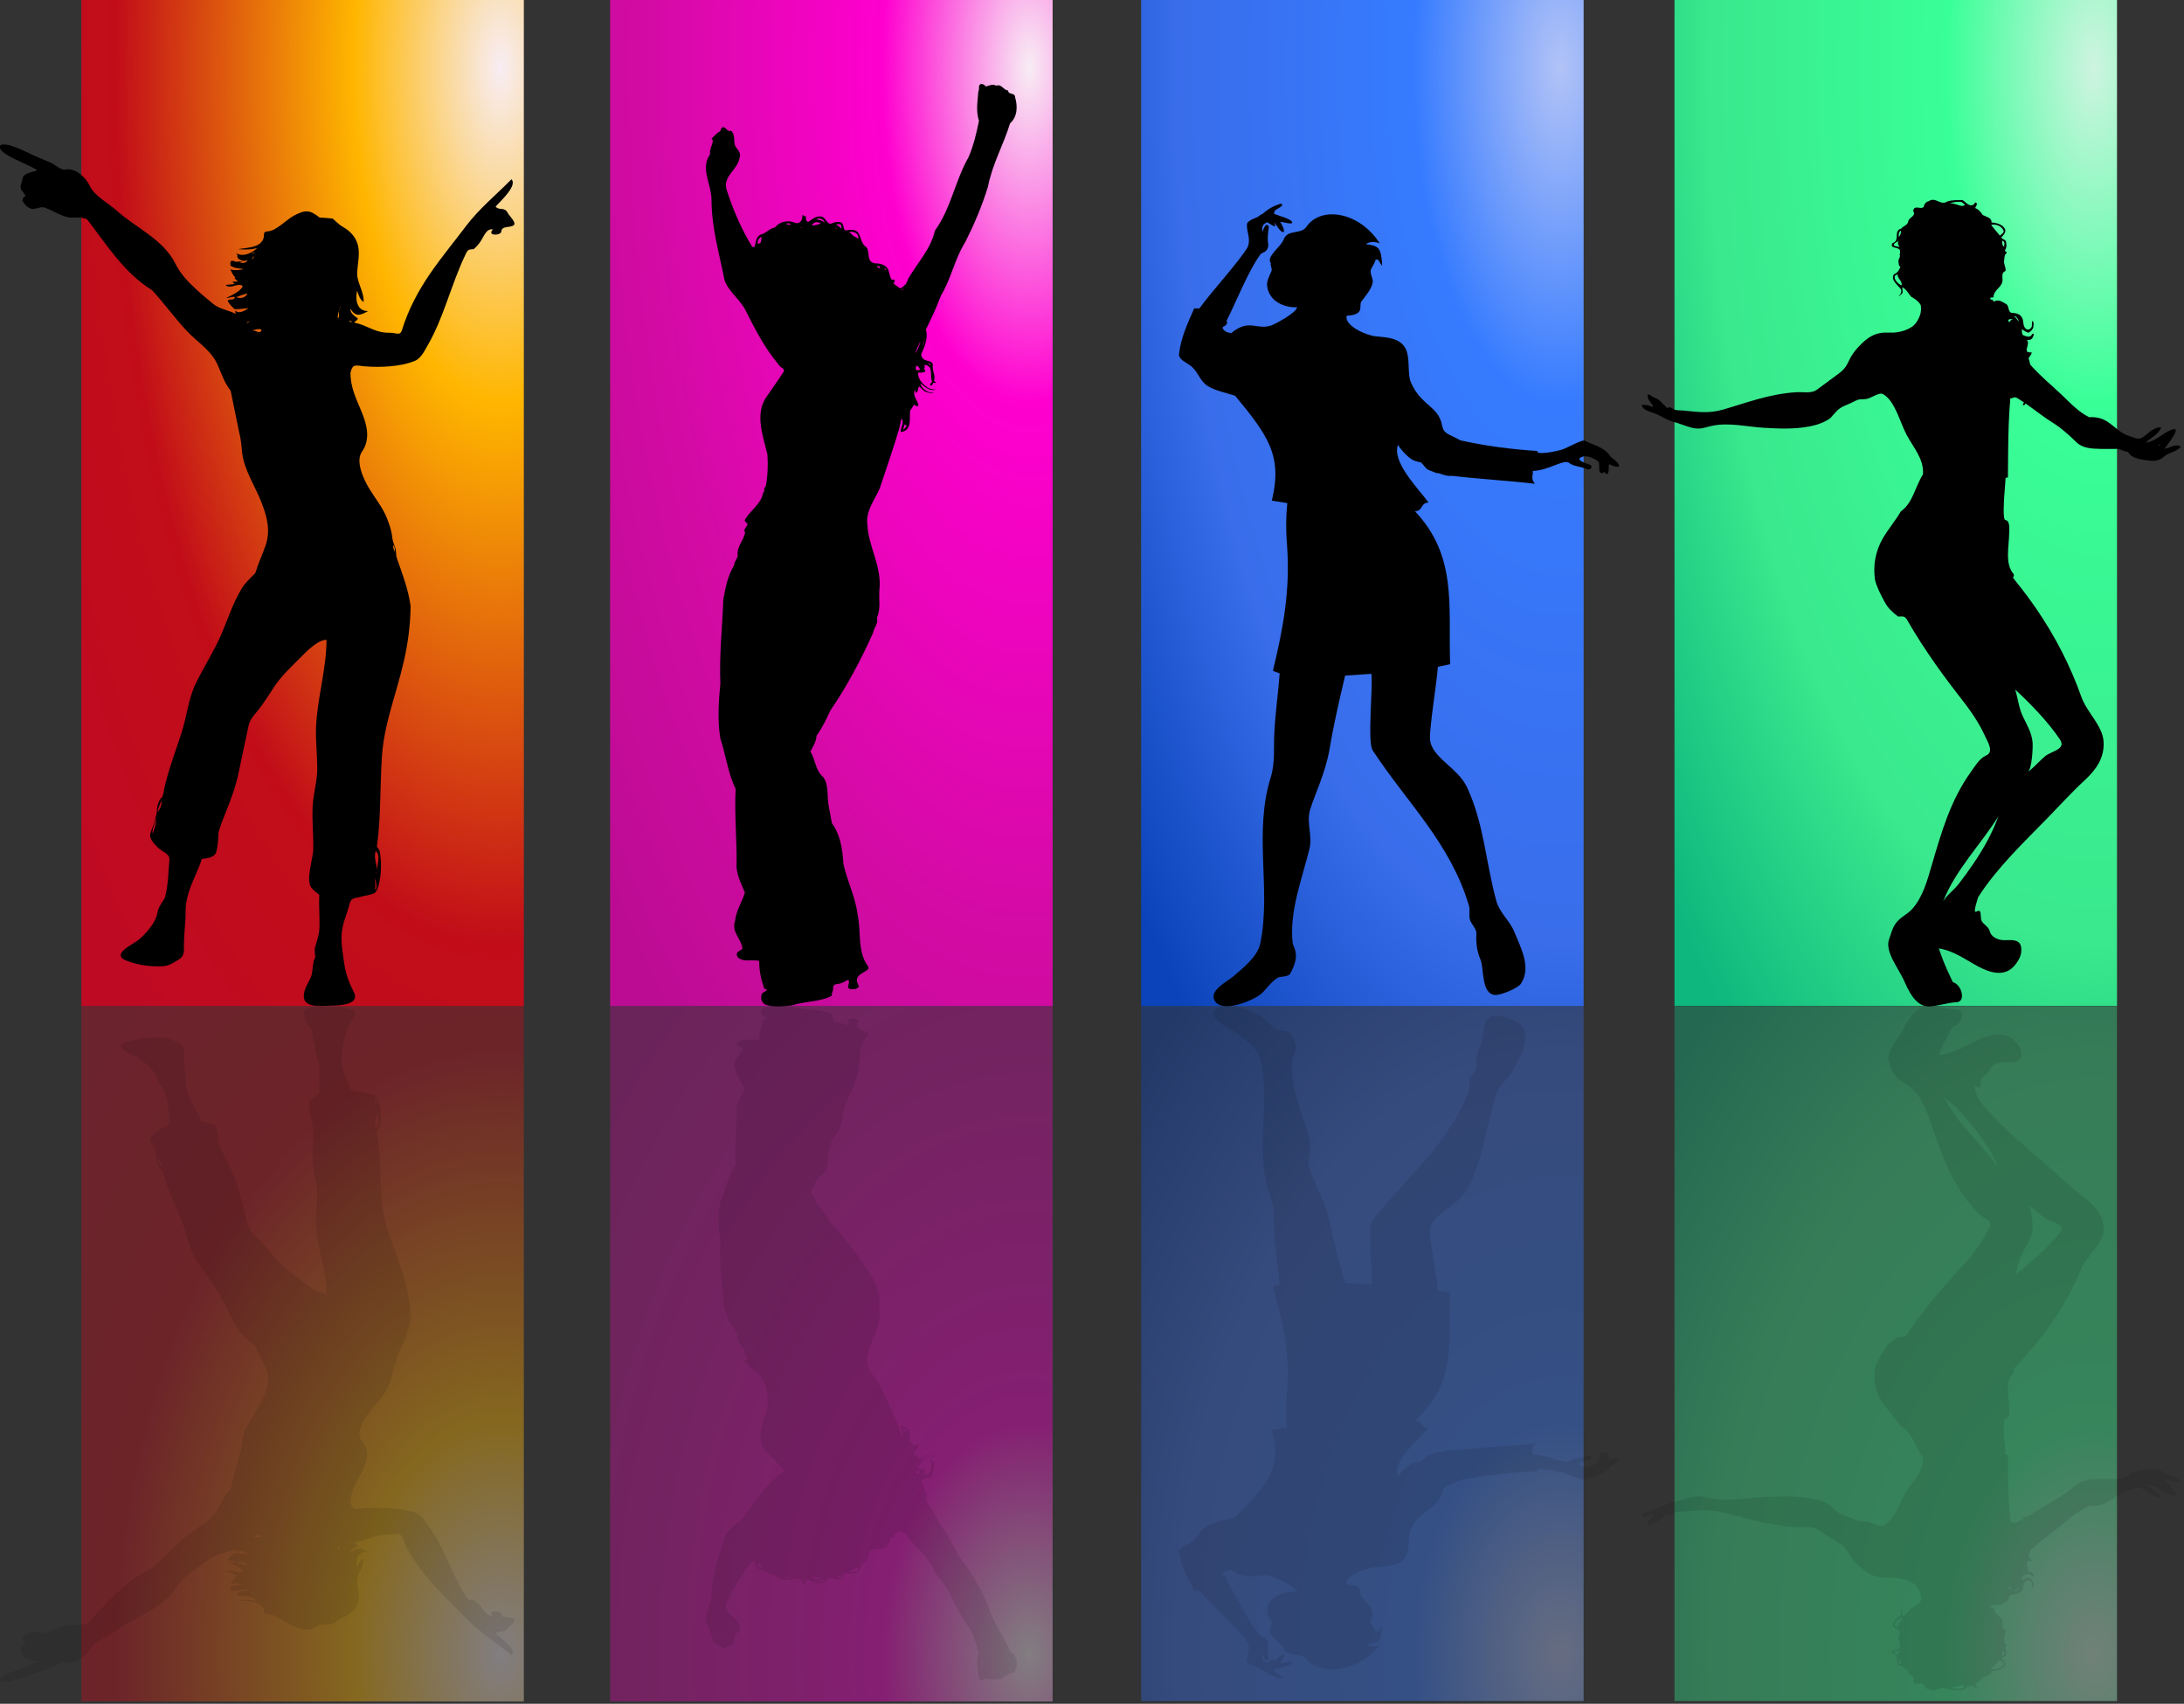 <?xml version="1.0" encoding="UTF-8" standalone="no"?>
<svg
   width="256.442"
   height="200"
   enable-background="new 0 0 934.064 636.096"
   version="1.1"
   viewBox="0 0 256.443 199.999"
   id="svg122"
   sodipodi:docname="Dance.svg"
   inkscape:version="1.2.2 (b0a8486541, 2022-12-01)"
   xmlns:inkscape="http://www.inkscape.org/namespaces/inkscape"
   xmlns:sodipodi="http://sodipodi.sourceforge.net/DTD/sodipodi-0.dtd"
   xmlns="http://www.w3.org/2000/svg"
   xmlns:svg="http://www.w3.org/2000/svg">
  <rect x="0" y="0" width="256.443" height="199.999" fill="#333333" stroke="none"/>
  <defs
     id="defs126" />
  <sodipodi:namedview
     id="namedview124"
     pagecolor="#ffffff"
     bordercolor="#666666"
     borderopacity="1.0"
     inkscape:showpageshadow="2"
     inkscape:pageopacity="0.0"
     inkscape:pagecheckerboard="0"
     inkscape:deskcolor="#d1d1d1"
     showgrid="false"
     inkscape:zoom="1.6145261"
     inkscape:cx="381.8458"
     inkscape:cy="318.04999"
     inkscape:window-width="3779"
     inkscape:window-height="2075"
     inkscape:window-x="61"
     inkscape:window-y="61"
     inkscape:window-maximized="1"
     inkscape:current-layer="svg122" />
  <radialGradient
     id="i"
     cx="288.9"
     cy="539.88"
     r="136.78"
     gradientTransform="matrix(0,3.475,-1.529,0,1068,-978.65)"
     gradientUnits="userSpaceOnUse">
    <stop
       stop-color="#F8EDF4"
       offset="0"
       id="stop2" />
    <stop
       stop-color="#FFB600"
       offset=".263"
       id="stop4" />
    <stop
       stop-color="#EC8108"
       offset=".395"
       id="stop6" />
    <stop
       stop-color="#C20D19"
       offset=".688"
       id="stop8" />
    <stop
       stop-color="#BF0A24"
       offset="1"
       id="stop10" />
  </radialGradient>
  <radialGradient
     id="j"
     cx="281.98"
     cy="539.88"
     r="136.78"
     gradientTransform="matrix(0,-2.403,-1.529,0,1068,1296.1)"
     gradientUnits="userSpaceOnUse">
    <stop
       stop-color="#F8EDF4"
       offset="0"
       id="stop17" />
    <stop
       stop-color="#FFB600"
       offset=".263"
       id="stop19" />
    <stop
       stop-color="#EC8108"
       offset=".395"
       id="stop21" />
    <stop
       stop-color="#C20D19"
       offset=".688"
       id="stop23" />
    <stop
       stop-color="#BF0A24"
       offset="1"
       id="stop25" />
  </radialGradient>
  <radialGradient
     id="k"
     cx="288.9"
     cy="410.55"
     r="136.78"
     gradientTransform="matrix(0,3.475,-1.529,0,1068,-978.65)"
     gradientUnits="userSpaceOnUse">
    <stop
       stop-color="#F8EDF4"
       offset="0"
       id="stop30" />
    <stop
       stop-color="#FF00CF"
       offset=".263"
       id="stop32" />
    <stop
       stop-color="#D30BA4"
       offset=".688"
       id="stop34" />
    <stop
       stop-color="#BC0C93"
       offset="1"
       id="stop36" />
  </radialGradient>
  <radialGradient
     id="l"
     cx="233.59"
     cy="410.56"
     r="136.78"
     gradientTransform="matrix(0,-2.403,-1.529,0,1068,1179.8)"
     gradientUnits="userSpaceOnUse">
    <stop
       stop-color="#F8EDF4"
       offset="0"
       id="stop41" />
    <stop
       stop-color="#FF00CF"
       offset=".263"
       id="stop43" />
    <stop
       stop-color="#D30BA4"
       offset=".688"
       id="stop45" />
    <stop
       stop-color="#BC0C93"
       offset="1"
       id="stop47" />
  </radialGradient>
  <radialGradient
     id="m"
     cx="288.9"
     cy="280.69"
     r="136.78"
     gradientTransform="matrix(0,3.475,-1.529,0,1068,-978.65)"
     gradientUnits="userSpaceOnUse">
    <stop
       stop-color="#B2C3F7"
       offset="0"
       id="stop54" />
    <stop
       stop-color="#367BFF"
       offset=".263"
       id="stop56" />
    <stop
       stop-color="#396DEA"
       offset=".688"
       id="stop58" />
    <stop
       stop-color="#3469E5"
       offset=".72"
       id="stop60" />
    <stop
       stop-color="#0B44BA"
       offset="1"
       id="stop62" />
  </radialGradient>
  <radialGradient
     id="n"
     cx="209.45"
     cy="280.69"
     r="136.78"
     gradientTransform="matrix(0,-2.401,-1.529,0,1068,1121.3)"
     gradientUnits="userSpaceOnUse">
    <stop
       stop-color="#B2C3F7"
       offset="0"
       id="stop67" />
    <stop
       stop-color="#367BFF"
       offset=".263"
       id="stop69" />
    <stop
       stop-color="#396DEA"
       offset=".688"
       id="stop71" />
    <stop
       stop-color="#3469E5"
       offset=".72"
       id="stop73" />
    <stop
       stop-color="#0B44BA"
       offset="1"
       id="stop75" />
  </radialGradient>
  <radialGradient
     id="o"
     cx="288.9"
     cy="150.25"
     r="136.78"
     gradientTransform="matrix(0,3.475,-1.529,0,1068,-978.65)"
     gradientUnits="userSpaceOnUse">
    <stop
       stop-color="#CEF4E0"
       offset="0"
       id="stop82" />
    <stop
       stop-color="#39FF97"
       offset=".263"
       id="stop84" />
    <stop
       stop-color="#3AE88D"
       offset=".688"
       id="stop86" />
    <stop
       stop-color="#34E28B"
       offset=".725"
       id="stop88" />
    <stop
       stop-color="#0DB77E"
       offset="1"
       id="stop90" />
  </radialGradient>
  <radialGradient
     id="p"
     cx="209.4"
     cy="150.25"
     r="136.78"
     gradientTransform="matrix(0,-2.4,-1.529,0,1068,1120.9)"
     gradientUnits="userSpaceOnUse">
    <stop
       stop-color="#CEF4E0"
       offset="0"
       id="stop95" />
    <stop
       stop-color="#39FF97"
       offset=".263"
       id="stop97" />
    <stop
       stop-color="#3AE88D"
       offset=".688"
       id="stop99" />
    <stop
       stop-color="#34E28B"
       offset=".725"
       id="stop101" />
    <stop
       stop-color="#0DB77E"
       offset="1"
       id="stop103" />
  </radialGradient>
  <g
     id="g373"
     transform="matrix(0.314,0,0,0.314,-17.367,-0.002)">
    <rect
       x="85.724"
       width="165.47"
       height="376.09"
       fill="url(#i)"
       id="rect13"
       style="fill:url(#i)"
       y="0" />
    <path
       d="m 144.73,161.56 c 0.687,2.579 0.873,4.945 1.117,7.58 0.597,6.312 5.11,13.044 7.366,19.009 2.053,5.414 3.319,10.339 1.346,15.959 -1.211,3.397 -2.729,6.666 -3.771,10.11 -1.841,1.952 -3.61,3.365 -5.051,5.72 -3.221,5.289 -5.121,11.258 -7.554,16.932 -2.764,6.441 -6.557,12.312 -9.642,18.6 -2.785,5.673 -3.326,12.114 -5.242,18.151 -1.938,6.12 -4.266,12.104 -5.876,18.328 -0.396,1.517 -0.736,3.044 -1.032,4.581 -0.396,2.068 -0.665,1.269 -1.496,2.786 -0.956,1.744 -0.903,3.906 -1.118,5.859 -0.01,-0.146 -0.071,-0.271 -0.176,-0.354 -0.166,2.359 -1.288,4.354 -2.017,6.566 -0.695,2.141 1.356,4.031 2.836,5.529 1.652,1.648 4.441,2.199 4.239,4.537 -0.229,2.525 -0.343,5.062 -0.571,7.598 -0.224,2.307 -0.515,4.652 -1.241,6.879 -1.185,1.725 -2.364,3.377 -2.723,5.496 -0.604,3.502 -3.994,7.324 -6.8,9.775 -2.104,1.83 -11.154,5.592 -4.422,8.062 4.328,1.621 9.17,2.244 13.768,1.912 1.87,-0.146 3.949,-1.496 5.556,-2.506 2.212,-1.383 1.854,-3.387 1.863,-5.744 0.026,-4.021 0.67,-8.084 0.629,-12.041 -0.056,-4.812 1.699,-9.229 3.602,-13.539 0.909,-2.061 1.812,-4.115 2.469,-6.256 1.952,-0.188 4.741,-0.469 5.376,-2.576 0.728,-2.4 0.723,-4.988 0.889,-7.461 0.737,-2.545 1.708,-5.008 2.706,-7.461 2.072,-5.09 3.851,-10.017 4.926,-15.418 1.148,-5.673 2.405,-11.315 3.604,-16.979 0.557,-2.7 2.853,-4.635 4.468,-6.878 1.646,-2.266 3.195,-4.593 4.697,-6.973 2.765,-4.374 6.437,-7.741 10.059,-11.377 2.223,-2.244 6.534,-6.774 9.891,-6.774 0,11.169 -3.562,21.944 -3.927,33.083 -0.146,4.945 0.438,9.893 0.479,14.837 0.041,4.802 -1.484,9.437 -1.726,14.214 -0.271,5.361 0.312,10.725 0.229,16.096 -0.041,3.48 -2.932,11.639 -0.728,14.412 0.831,1.059 1.911,1.85 2.973,2.67 -0.062,1.15 -0.083,2.297 -0.062,3.461 0.042,2.867 0.208,5.732 0.125,8.602 -0.072,2.951 -0.914,4.967 -1.673,7.711 -0.363,1.311 0.385,3.656 -0.073,4.072 -0.705,0.664 -0.811,5.133 -1.234,6.328 -0.696,2.023 -2.007,3.729 -2.577,5.744 -1.756,6.232 4.479,5.758 8.791,5.568 2.73,-0.125 12.312,0.166 9.609,-5.133 -2.018,-3.938 -3.096,-6.973 -3.71,-11.492 -0.736,-5.35 -1.589,-9.465 0.032,-14.771 0.728,-2.352 1.579,-4.635 2.201,-7.004 0.571,-2.193 2.267,-1.705 4.312,-2.393 1.402,-0.479 4.76,-0.684 5.453,-1.848 0.874,-1.478 1.27,-3.223 1.519,-4.885 0.521,-3.396 0.487,-7.004 -0.146,-10.369 -0.083,-0.467 -1.039,-1.506 -1.039,-1.631 0.229,-1.55 0.405,-3.076 0.562,-4.625 0.312,-3.199 0.479,-6.42 0.604,-9.621 0.259,-6.557 0.301,-13.112 0.747,-19.668 0.854,-12.303 5.549,-23.598 8.229,-35.557 1.519,-6.723 2.41,-13.56 2.474,-20.438 -0.831,-6.161 -3.056,-11.929 -5.092,-17.751 -0.562,-1.606 -0.126,-2.749 -0.737,-4.303 -0.488,-1.246 -0.955,-2.551 -1.081,-3.892 -0.176,-2.177 -1.068,-4.607 -1.87,-6.712 -1.526,-4.011 -4.271,-7.314 -6.493,-10.925 -2.13,-3.43 -5.559,-10.427 -2.878,-14.184 3.158,-4.438 1.882,-9.834 -0.071,-14.595 -1.995,-4.878 -4.312,-9.376 -4.261,-14.801 0.83,-3.714 2.057,-2.681 5.537,-2.426 3.063,0.229 6.161,0.238 9.237,-0.031 3.179,-0.265 6.42,-0.832 9.382,-2.067 2.297,-0.944 3.729,-4.078 4.938,-6.161 2.888,-5.049 4.977,-10.521 6.98,-15.984 2.203,-6 4.26,-12.084 7.065,-17.851 0.777,-1.61 1.163,-1.638 2.908,-1.715 1.007,-0.811 1.851,-1.816 2.576,-2.877 1.204,-1.715 2.119,-4.968 4.655,-4.524 -2.494,2.556 3.043,2.374 3.137,0.784 0.126,-2.136 3.024,-1.36 4.479,-2.225 1.508,-0.888 -1.4,-3.434 -2.046,-4.653 -1.318,-2.516 -3.096,-0.773 -4.57,-2.404 1.394,-1.736 8.301,-7.751 5.922,-10.229 -5.798,5.887 -12.094,10.979 -17.082,17.592 -4.467,5.938 -9.236,11.652 -13.424,17.788 -4.438,6.488 -8.124,13.461 -10.44,20.982 -0.718,2.301 -2.174,0.971 -4.438,1.019 -1.705,0.03 -3.398,-0.208 -5.03,-0.748 -2.855,-0.937 -5.412,-2.557 -8.416,-3.019 0.104,-0.312 1.81,-1.408 1.279,-1.7 -1.177,-0.736 -2.817,-1.979 -2.673,-3.573 1.788,3.147 3.7,2.629 6.589,0.931 -4.22,0.01 -4.842,-4.354 -4.073,-7.638 0.499,1.538 0.998,3.346 2.452,4.275 0.124,-3.435 -1.911,-6.354 -2.431,-9.84 -0.104,-3.699 1.185,-7.768 0.29,-11.377 -0.777,-3.127 -2.951,-5.402 -5.705,-6.939 -1.412,-0.784 -2.504,-2 -3.751,-3.076 -1.608,-0.129 -3.169,-0.333 -4.861,-0.354 -3.68,-2.847 -5.133,-3.05 -9.394,-0.868 -2.897,1.466 -6.789,5.769 -9.805,5.979 -2.575,0.182 -1.06,1.267 -2.03,3.205 -0.523,1.044 -1.477,1.744 -2.534,2.182 -2.15,0.856 -4.53,0.897 -6.771,1.293 2.349,0.183 4.874,0.281 7.145,-0.437 -1.652,1.84 -5.658,3.662 -7.888,1.803 1.128,1.189 -0.292,1.7 1.549,2.603 0.878,0.494 1.771,0.547 2.701,0.156 -0.357,1.222 -2.275,1.195 -3.168,0.765 0.488,0.125 0.955,0.077 1.401,-0.12 -0.036,0.006 -2.773,-0.363 -2.451,-0.229 0.333,0.036 0.623,0.15 0.883,0.342 -1.72,-0.01 -3.304,-1.844 -3.003,1.293 1.377,0.951 3.372,1.087 4.998,1.212 -1.567,0.479 -3.459,0.675 -5.054,0.176 0.597,1.02 0.935,2.333 1.984,3.028 -1.271,0.059 1.116,1.242 0.64,1.591 -0.655,-0.129 -1.296,-0.089 -1.929,0.104 0.378,0.14 0.66,0.379 0.856,0.729 -1.091,0.271 -2.238,0.108 -3.324,0.399 1.875,1.851 4.701,-1.189 6.432,0.411 -0.801,1.953 -4.101,3.377 -6.256,4.473 1.056,0.011 2.275,-0.69 3.32,-0.405 -0.333,1.605 -1.781,0.446 -2.666,1.311 -0.16,0.618 2.271,3.069 2.521,3.164 0.747,0.28 5.163,-0.374 5.22,-0.286 -1.269,0.812 -3.543,2.322 -4.909,0.873 -0.037,0.42 -0.006,0.821 0.136,1.226 -2.687,-1.354 -6.178,-1.839 -8.421,-3.703 -2.017,-1.679 -4.048,-3.324 -5.97,-5.104 -3.346,-3.075 -6.155,-5.911 -8.209,-10.006 C 116.238,89.332 106.202,85.29 98.855,78.658 95.711,75.827 90.533,73.264 88.802,69.352 87.519,66.443 83.299,62.484 79.731,63.424 78.338,63.787 75.701,61.445 74.349,60.838 72.27,59.892 70.116,59.117 68.041,58.15 64.676,56.571 57.042,52.666 55.333,54.458 c -1.3,3.133 10.796,6.909 13.95,9.206 -1.674,0.753 -5.278,0.955 -5.528,3.092 -0.188,1.615 -1.31,2.986 -0.39,4.363 0.562,0.701 1.074,1.402 1.568,2.141 -0.77,0.297 -1.193,0.862 -1.277,1.694 0.482,0.961 1.158,1.809 2.042,2.44 2.562,1.86 4.104,-0.623 6.607,0.312 2.639,0.993 5.023,2.565 7.746,3.347 2.936,0.847 5.163,-0.432 7.896,1.034 7.314,9.491 13.859,20.048 24.302,26.464 4.392,4.81 8.22,10.094 12.625,14.883 4.101,4.453 9.311,7.314 11.813,12.957 1.547,3.521 2.452,6.583 4.874,9.673 m 7.98,-49.25 c 0.188,-0.357 0.385,-0.682 0.562,-1.029 0.32,0.182 -0.12,1.055 -0.56,1.029 z m -1.68,12.99 c -0.729,1.319 -2.421,2.089 -4.225,1.247 1.32,-0.39 3.06,-1.25 4.22,-1.25 z m 1.4,-14.752 c 0.1,0.125 -0.09,-0.067 0,0 z m 0.52,-0.15 c -0.457,-0.218 0.469,-0.432 0.541,-0.682 0.46,0.224 -0.47,0.448 -0.54,0.682 z m 45.81,233.38 c 0.053,1.143 1.246,4 -0.146,4.332 0.52,-1.31 -0.1,-2.75 0.15,-4.33 z m 0.24,-2.1 c 0.38,-0.66 0.03,1.07 0,0 z m -0.06,-8 c 1.851,1.318 0.79,4.654 0.458,6.971 -0.03,-2.45 -1.21,-4.26 -0.46,-6.97 z m 6.53,-114.33 c 0.654,0.396 0.707,1.353 0.604,2.463 -0.35,-0.67 -0.56,-1.49 -0.6,-2.46 z m -0.17,-0.18 c 0.11,0.12 -0.07,-0.07 0,0 z m -0.6,-2.63 c -0.45,-1.38 0.48,0.96 0,0 z m -15.57,-81.17 c 0.519,-0.026 0.519,0.416 1.038,0.389 -0.15,0.33 -1.12,0.05 -1.04,-0.39 z m 1.19,-28.339 c -0.06,-0.072 0.11,0.12 0,0 z m -5.05,24.539 c 0.23,-0.68 0.19,0.7 0,0 z m 0.06,3.48 c 0.3,0.59 -0.48,-0.86 0,0 z m 0.33,-4.85 c 0.23,-0.68 0.19,0.69 0,0 z m -0.18,0.69 c 0.21,-0.68 0.16,0.68 0,0 z m -0.4,1.03 c 0.354,0.565 0.114,2.041 -0.082,2.607 -0.62,-0.48 0.17,-1.63 0.08,-2.61 z m -67.99,187.69 c 0.13,0.11 -0.06,-0.07 0,0 z m -1.48,7.61 c -0.494,-2.102 1.034,-3.596 1.081,-5.715 0.52,1.42 -0.64,4.12 -1.08,5.72 z m 1.86,-8.12 c -0.119,-1.33 0.94,-2.951 1.367,-4.301 0.33,1.55 -0.63,3.3 -1.37,4.3 z m 57.76,-223.4 c -1.33,-0.276 0.75,0.156 0,0 z m -20.73,44.364 c 0.24,-0.68 0.17,0.68 0,0 z m -1.69,-1.11 c 1.143,-0.119 2.333,-0.723 3.485,-0.229 -0.37,1.89 -2.29,0.29 -3.48,0.23 z m -0.4,-3.68 c 0.55,-0.45 -0.49,0.53 0,0 z m -1.61,0.99 c 0.021,-0.582 0.821,-0.321 1.071,-0.648 0.38,-0.29 -0.57,0.71 -1.07,0.65 z"
       id="path15" />
    <rect
       x="85.724"
       y="376.09"
       width="165.47"
       height="260.01"
       enable-background="new    "
       fill="url(#j)"
       opacity="0.4"
       id="rect28"
       style="fill:url(#j)" />
    <rect
       x="283.46"
       width="165.47"
       height="376.09"
       fill="url(#k)"
       id="rect39"
       style="fill:url(#k)"
       y="0" />
    <rect
       x="283.46"
       y="376.09"
       width="165.47"
       height="260.01"
       enable-background="new    "
       fill="url(#l)"
       opacity="0.4"
       id="rect50"
       style="fill:url(#l)" />
    <path
       d="m 434.9,36.21 c -0.229,-1.697 -2.485,-0.591 -2.657,-2.425 -1.733,-0.039 -2.387,-2.529 -4.402,-1.742 -1.185,-0.731 -2.7,-0.092 -3.841,0.314 -0.511,-0.597 -1.085,-1.004 -1.845,-0.961 -1.235,0.318 -0.444,1.883 -0.998,2.747 -0.237,3.533 -1.008,7.396 0.229,11.017 -0.924,4.624 -2.021,9.227 -3.853,13.523 -5.088,8.857 -6.551,19.168 -12.659,27.611 -1.41,6.696 -6.496,11.917 -9.893,17.833 -0.336,0.856 -0.728,1.684 -1.171,2.497 0.011,-0.099 0.011,-0.217 -0.021,-0.336 -0.408,0.586 -1.09,1.411 -1.971,1.477 -0.731,-0.781 -2.022,-1.118 -2.424,-2.03 l 0.771,-0.4 h -0.314 c -0.274,-0.238 0.032,-0.467 0.098,-0.693 l -1.203,-0.098 c -0.717,-1.043 -0.813,-2.421 -1.23,-3.614 -0.923,-2.149 -3.435,-2.477 -5.271,-2.519 -3.113,-0.836 -1.423,-4.038 -2.979,-6.058 -2.11,-1.236 -1.746,-3.625 -3.162,-5.515 -1.102,-1.236 -3.205,-0.954 -4.534,-0.694 -1.149,-0.26 -0.46,-2.235 -1.734,-2.963 -1.021,-0.423 -2.263,-0.186 -3.223,0.229 -2.057,1.097 -2.338,-2.171 -4.166,-2.441 -1.963,-0.467 -3.671,1.248 -4.95,2.029 -0.086,-0.173 -0.276,-0.173 -0.412,-0.237 -0.542,-0.587 -0.407,-1.281 -0.364,-1.966 -0.178,-0.098 -0.286,0.099 -0.422,0.175 -0.265,-0.228 -0.591,-0.728 -0.991,-0.424 0.13,0.935 -0.104,1.673 -0.656,2.303 -0.722,0.692 -1.683,0.749 -2.521,0.237 -2.424,-0.835 -5.4,-0.186 -7.044,1.964 -1.932,0.283 -3.157,2.03 -4.957,2.529 -2.202,0.651 -2.109,3.019 -2.659,4.774 -0.368,-0.107 -0.611,-0.064 -0.774,0.043 -4.191,-6.75 -7.208,-13.936 -9.666,-21.425 -1.565,-5.079 4.091,-7.424 4.802,-11.874 0.829,-1.977 -0.812,-3.146 -1.648,-4.635 -0.636,-1.791 0.151,-4.31 -1.514,-5.59 -1.552,0.542 -1.742,-1.385 -3.063,-1.324 -0.646,0.224 -0.787,1.01 -1.016,1.552 -1.23,0.451 -2.19,1.878 -3.209,2.747 l 0.473,0.563 c 0,1.866 -1.334,3.244 -1.016,5.274 -3.765,5.361 0.509,11.224 0.543,16.953 0,10.734 2.981,20.317 4.87,30.13 1.508,4.275 5.728,7.12 7.781,11.136 3.575,7.076 7.155,14.132 12.479,20.471 0.451,1.141 2.692,1.324 1.73,2.733 -2.104,3.279 -4.397,6.479 -6.595,9.684 -4.09,6.382 -0.869,14.63 0.641,21.152 0.281,4.082 0.092,8.206 -0.641,12.006 -1.146,0.554 0,1.648 -1.01,2.301 -0.558,3.981 -4.637,6.501 -6.697,9.91 -0.585,0.998 0.96,1.042 0.874,1.964 -0.267,0.966 -1.734,1.835 -0.874,2.896 -0.498,3.146 -3.34,5.353 -2.744,8.978 -0.51,1.14 -1.284,2.159 -1.426,3.439 -2.337,3.82 -3.168,8.216 -3.978,12.655 -0.368,10.462 -1.562,21.1 -1.097,31.367 -0.648,6.457 -1.159,14.132 0,20.688 2.09,6.188 2.822,12.928 5.711,18.81 -0.535,9.758 0.561,19.242 0.332,29.295 0.313,3.439 1.832,6.382 3.117,9.442 -1.072,3.58 -3.258,6.696 -3.676,10.561 -1.465,4.168 2.305,6.633 2.76,10.258 -0.319,0.642 -1.052,0.87 -1.659,1.292 -0.727,0.737 -0.505,1.704 0.232,2.344 2.288,1.641 4.989,0.401 7.701,1.096 -0.043,3.716 0.781,7.188 1.871,10.312 2.804,0.791 -1.417,1.104 -1.008,2.67 -0.408,1.237 0.141,2.39 1.105,3.191 2.981,1.291 7.104,0.792 10.357,0.423 4.756,-1.607 10.401,-1.185 14.851,-3.614 -0.277,-0.955 0.585,-1.705 0.449,-2.768 -0.135,-2.151 2.306,-1.281 3.405,-2.107 0.863,-0.044 1.503,-1.192 2.424,-0.866 0.407,0.979 -0.324,1.834 -0.232,2.659 0.048,0.314 0.462,0.368 0.641,0.552 1.242,0.188 2.613,0.229 3.438,-0.878 l -0.694,-1.64 c -0.684,-2.898 2.718,-3.387 4.215,-4.948 -0.033,-0.37 0.098,-0.748 -0.125,-1.01 -4.127,-5.513 -2.479,-12.991 -3.949,-19.591 -0.868,-6.603 -3.894,-12.33 -5.271,-18.711 -0.314,-5.536 -1.146,-10.865 -4.3,-15.188 l -1.192,-6.403 c -0.686,-3.581 0.13,-7.804 -2.014,-10.787 -3.032,-2.562 -2.892,-6.502 -4.812,-9.585 0.965,-1.876 2.146,-3.668 2.289,-5.926 2.157,-2.963 3.662,-6.229 5.174,-9.433 6.286,-9.171 11.454,-18.994 15.945,-28.979 0.319,-1.977 2.104,-3.626 1.427,-5.688 1.645,-3.312 0.548,-7.337 1.014,-11.157 0.631,-8.423 -4.04,-15.207 -4.544,-23.436 -0.727,-5.438 2.755,-9.398 4.626,-13.837 2.437,-7.468 5.093,-14.807 7.291,-22.381 0.227,-1.098 0.475,-2.204 0.726,-3.312 0.021,-0.021 0.038,-0.056 0.05,-0.087 h 0.332 c 0.639,1.671 -0.707,3.126 -0.556,4.731 h 0.456 c 3.847,-0.869 2.695,-5.242 3.075,-8.042 0.586,-0.488 0.943,-1.585 1.551,-2.191 0.326,0.51 0.912,0.693 1.433,0.563 -0.099,-0.25 0.13,-0.282 0.087,-0.479 -0.51,-1.823 -2.256,-3.517 -1.334,-5.492 0.585,0.271 -0.229,0.738 0.368,1.021 1.096,-0.239 0.554,-1.802 1.291,-2.346 l 1.648,1.554 c 1.062,0.749 2.668,1.105 3.903,0.705 -0.486,0.087 -0.998,-0.163 -1.583,-0.063 -1.649,-0.369 -3.297,-1.834 -3.612,-3.387 1.66,1.14 3.581,3.212 5.825,2.289 -0.977,0.131 -1.747,-0.186 -2.538,-0.411 -2.147,-1.249 -4.252,-3.312 -4.057,-5.872 0.955,0.086 1.821,-0.043 2.604,-0.315 0.173,-0.51 -0.281,-0.835 -0.411,-1.105 0.411,-0.5 0.043,-1.106 0.325,-1.509 3.341,0.544 1.733,3.931 2.646,6.145 0.185,0.684 -1.378,1.009 -0.358,1.648 0.771,0 0.358,-0.812 0.911,-1.097 0.313,-0.099 0.729,0.357 0.966,-0.099 l -0.781,-0.553 c 0.737,-2.247 -0.825,-3.854 -0.412,-6.046 -0.26,-1.477 -1.822,-1.192 -2.756,-1.79 -0.998,-0.186 -1.69,-1.249 -1.551,-2.29 1.14,-2.572 2.375,-5.274 1.877,-8.401 -0.066,-0.174 -0.131,-0.369 -0.239,-0.542 2.027,-4.223 4.102,-8.443 5.693,-12.852 3.81,-6.229 5.133,-13.763 9.123,-20.036 3.342,-6.686 6.312,-13.577 8.481,-20.772 1.605,-8.347 5.814,-15.586 8.244,-23.581 2.8,-2.382 2.89,-6.554 1.84,-9.861 z m -31.53,100.26 -0.088,0.076 -1.021,-0.737 c 0.43,0.09 0.96,0.14 1.11,0.66 z m -10.23,-28.63 c -0.152,0.25 -0.304,0.511 -0.466,0.761 -0.071,-0.064 -0.152,-0.142 -0.201,-0.207 0.23,-0.15 0.45,-0.34 0.67,-0.55 z m -6.91,-7.48 v 0.012 c 0.259,0.143 0.51,0.272 0.412,0.63 l -0.635,-0.4 0.223,-0.229 c -0.125,-0.075 -0.271,-0.142 -0.362,-0.229 l 0.37,0.22 z m -2.88,-0.856 c 0.535,-0.186 1.014,0.164 1.102,0.642 -0.412,0.369 -0.836,-0.237 -1.102,-0.313 V 99.5 Z M 373.57,86.61 c 1.062,0.056 2.158,0.469 2.618,1.51 l 0.132,1.106 -2.007,-1.106 0.137,-0.087 c -0.729,-0.142 -0.689,-0.955 -1.423,-0.998 -0.26,-0.543 0.36,-0.153 0.54,-0.425 z m -3.66,-2.204 c -0.131,0.413 0.368,0.694 -0.082,0.967 -0.517,-0.607 -1.242,-1.055 -1.889,-1.422 0.65,-0.217 1.71,-0.413 1.97,0.455 z m -2.2,0.968 0.554,0.142 -0.554,0.087 z m -4.02,-2.291 c -1.009,-0.456 -1.979,-1.097 -3.125,-1.021 0.73,-0.954 2.81,-0.13 3.13,1.021 z m -3.67,0.098 c 0.728,-0.186 1.644,-0.142 2.202,0.356 -0.961,0.413 -2.159,0.738 -3.175,0.738 -0.21,-0.324 0.52,-0.866 0.98,-1.094 z m -4.82,1.769 c -0.017,0.064 -0.038,0.108 -0.077,0.151 -0.129,0 -0.26,-0.012 -0.4,-0.012 0.13,-0.161 0.28,-0.269 0.48,-0.139 z m -4.17,-1.216 c -0.579,0.825 -1.372,-0.141 -1.869,0 0.45,-0.325 1.37,-0.325 1.87,0 z m -5.72,4.081 -0.017,0.076 c -0.125,0.098 -0.238,0.186 -0.357,0.282 0.05,-0.097 0.16,-0.217 0.38,-0.358 z m -5.09,0.77 c -0.467,1.054 0.146,2.477 -1.508,2.528 -0.37,-0.823 0.4,-2.386 1.51,-2.528 z m 52.79,72.005 0.554,-1.888 c 0.271,0.043 0.461,0.324 0.773,0.229 -0.08,0.69 -0.63,1.38 -1.32,1.66 z m 4.77,-22.39 c -0.043,-0.368 0.032,-1.01 0.186,-1.423 0.954,-0.087 0.999,1.106 1.562,1.423 -0.74,0.1 -1.07,0.37 -1.75,0 z m 2.85,-9.36 -0.237,0.38 0.78,-3.225 -0.54,2.84 z m -2.85,2.99 c -0.063,0.032 -0.129,0.043 -0.173,0.043 0.575,-1.442 1.226,-2.876 1.876,-4.31 -0.29,1.5 -0.87,2.94 -1.71,4.27 z"
       id="path52" />
    <rect
       x="482.03"
       width="165.47"
       height="376.09"
       fill="url(#m)"
       id="rect65"
       style="fill:url(#m)"
       y="0" />
    <rect
       x="482.03"
       y="376.09"
       width="165.47"
       height="259.84"
       enable-background="new    "
       fill="url(#n)"
       opacity="0.4"
       id="rect78"
       style="fill:url(#n)" />
    <path
       d="m 530.85,187.14 c 0.89,0.208 4.943,0.74 5.834,0.954 -0.533,5.517 -0.533,10.094 -0.119,15.368 1.285,16.749 -1.266,30.789 -5.249,47.305 0.979,0.545 1.552,0.465 2.521,1.02 -0.594,7.562 -1.61,14.702 -2.008,22.354 -0.285,5.458 0.326,11.123 -1.305,16.343 -6.556,20.961 0.207,41.862 -3.926,62.143 -1.049,5.102 -6.466,9.231 -10.134,12.428 -1.969,1.701 -8.522,4.902 -7.197,8.503 2.154,5.853 15.532,0.385 18.312,-2.61 1.681,-1.816 3.192,-3.854 5.229,-5.241 1.435,-0.968 3.837,-0.274 4.905,-1.632 3.747,-6.593 1.721,-9.214 0.986,-11.379 -1.344,-11.726 3.422,-23.927 6.209,-35.118 1.347,-5.33 -1.216,-9.888 0.338,-14.979 1.643,-5.43 5.783,-13.843 7.245,-22.572 1.555,-9.293 3.649,-18.312 5.825,-27.466 3.281,-0.228 6.544,-0.444 9.812,-0.651 0.647,4.734 -1.575,25.499 0.484,28.623 12.947,19.726 28.975,34.495 36.003,58.046 0.503,1.682 -0.144,3.58 0.366,5.262 0.449,1.464 2.536,3.598 2.427,5.102 -0.208,2.957 0.073,6.526 1.515,9.789 1.418,3.242 0.146,13.011 5.596,13.229 2.032,0.098 8.354,-2.473 9.513,-4.193 4.067,-6.07 -0.095,-13.604 -2.508,-19.516 -1.675,-4.085 -5.429,-6.991 -6.639,-11.331 -3.97,-14.229 -4.521,-28.595 -10.94,-42.516 -3.465,-7.514 -13.629,-11.301 -13.898,-18.231 -0.174,-4.646 2.484,-20.477 2.943,-26.894 1.523,-0.315 3.053,-0.651 4.578,-0.968 -0.695,-21.896 2.726,-40.379 -13.145,-57.191 3.067,-0.039 2.017,-3.185 5.086,-3.238 -3.855,-5.333 -13.674,-14.929 -11.468,-21.558 1.087,1.739 3.224,4.067 4.923,5.229 1.442,1.003 2.596,1.008 3.807,1.368 2.838,3.164 1.162,2.116 5.755,3.955 1.196,-0.231 2.956,1.325 5.76,1.004 8.559,1.049 22.421,1.938 30.979,2.98 -1.75,-2.141 -0.488,-3.208 -0.82,-4.805 5.878,-0.114 11.639,-4.533 13.629,-2.996 1.723,1.341 3.624,1.106 6.721,2.318 0.689,0.494 2.328,-0.494 1.396,-1.435 -0.397,-0.409 -6.635,-1.868 -3.275,-3.153 2.181,-0.84 5.389,1.094 6.125,1.863 0.476,0.499 0.122,2.512 0.396,3.49 0.366,1.33 1.85,0.46 1.761,0.203 0.622,1.003 1.268,1.354 1.611,-0.063 0.188,-0.751 -0.153,-3.006 0.464,-2.67 3.54,1.908 5.324,0.737 0.639,-2.556 -0.421,-0.297 -1.026,-1.395 -1.458,-1.811 -2.725,-2.625 -5.94,-2.99 -8.498,-4.51 -0.83,-0.499 -5.905,2.279 -7.812,3.075 -2.378,0.989 -10.806,2.474 -9.906,0.791 -9.595,-0.604 -19.428,-1.874 -28.826,-3.983 -4.784,-2.659 -6.196,-2.249 -6.898,-5.809 -1.409,-7.044 -7.725,-7.094 -11.544,-15.715 -1.391,-3.11 -0.41,-8.192 -1.637,-11.775 -1.689,-4.897 -6.932,-5.167 -11.448,-5.556 -3.595,-0.302 -12.038,-4.055 -10.97,-7.724 7.09,-0.409 4.329,-3.667 5.478,-5.339 1.146,-1.666 5.021,-5.729 4.104,-8.486 -1.451,-4.326 -0.329,-2.789 1.257,-7.124 1.099,-0.42 1.048,0.567 2.423,2.343 -0.376,-7.089 -1.312,-7.439 -6.054,-8.172 1.219,-1.166 4.512,-0.851 5.251,-0.119 -7.947,-12.397 -22.385,-14.06 -27.563,-6.328 -2.019,2.981 -6.98,0.737 -8.503,4.736 -1.048,2.788 -6.646,6.392 -4.795,8.799 -0.276,1.038 0.562,1.85 0.286,2.893 -0.812,2.013 -2.006,3.904 -1.621,6.045 1.335,7.303 9.647,7.78 11.123,7.56 0,1.973 -8.196,6.343 -9.658,6.832 -5.56,1.834 -8.147,-2.732 -14.95,2.856 -0.653,-0.118 -2.552,-0.326 -3.204,-1.878 -0.058,-0.815 1.543,-0.807 1.483,-1.627 0.989,-1.306 -0.544,0 0.179,-1.458 3.598,-7.129 7.504,-17.264 12.18,-24.07 0.932,-1.359 1.365,-0.673 2.492,-1.868 0.691,-0.718 0.87,-1.729 0.691,-2.699 -0.396,-2.17 0.159,-4.879 0.258,-6.175 0.02,-0.386 -0.613,-0.786 -0.979,-0.652 -0.562,0.203 -1.217,2.131 -1.475,2.699 0.081,-0.815 -0.117,-1.716 0.238,-2.457 0.297,-0.607 1.039,-0.875 1.552,-1.3 0.386,0.147 2.532,1.686 2.858,1.553 0.452,-0.188 -0.052,-0.988 -0.079,-1.479 0.649,0.931 1.205,1.941 1.956,2.783 1.314,1.435 1.958,1.062 1.375,-0.652 -0.277,-0.796 -0.802,-1.522 -1.146,-2.294 0.879,-0.089 4.558,1.196 4.438,0.184 -0.129,-1.279 -5.183,-2.511 -6.782,-3.208 0.098,-0.375 0.06,-0.852 0.336,-1.143 0.632,-0.722 2.036,-1.167 2.63,-1.928 0.157,-0.213 -0.06,-0.812 -0.337,-0.736 -2.788,0.813 -4.715,1.888 -6.881,3.807 -1.087,0.387 -1.374,1.034 -2.451,1.453 -0.771,0.315 -1.603,0.579 -2.284,1.073 -0.482,0.341 -1.105,0.786 -1.146,1.384 -0.179,3.045 1.553,5.25 0.268,8.542 -3.323,5.591 -13.289,16.322 -18.045,22.913 h -1.947 c -2.512,5.665 -4.941,10.855 -5.675,17 -0.274,2.304 3.232,3.316 4.903,4.914 2.58,2.441 2.946,5.363 5.993,7.192 3.071,1.844 6.761,2.397 10.143,3.594 12.21,14.83 17.76,22.35 13.66,39.2 z"
       id="path80" />
    <rect
       x="681.48"
       width="165.47"
       height="376.09"
       fill="url(#o)"
       id="rect93"
       style="fill:url(#o)"
       y="0" />
    <rect
       x="681.48"
       y="376.26"
       width="165.47"
       height="259.67"
       enable-background="new    "
       fill="url(#p)"
       opacity="0.4"
       id="rect106"
       style="fill:url(#p)" />
    <path
       d="m 864.72,167.83 c 0.441,-0.858 7.224,-8.977 2.577,-7.156 -3.356,1.31 -5.913,4.348 -9.583,4.821 1.901,-1.97 4.813,-2.96 5.741,-5.749 -2.35,-0.044 -4.035,1.48 -5.724,2.901 -2.705,2.25 -3.562,1.185 -6.652,0.188 -3.984,-1.288 -6.354,-5.389 -10.655,-6.509 -1.273,-0.335 -2.587,-0.435 -3.879,-0.354 -1.394,-0.691 -2.646,-1.529 -3.859,-2.468 -2.339,-1.831 -4.393,-3.991 -6.553,-6.034 -3.958,-3.726 -8.072,-7.092 -11.666,-11.196 -0.008,-0.307 -0.067,-0.637 -0.217,-0.972 -0.051,-0.404 -0.166,-0.84 -0.363,-1.299 0.206,-0.818 1.252,-1.361 1.135,-2.279 -3.88,0.352 -0.218,-2.966 -1.777,-4.613 l 1.266,-0.099 c 0.868,-0.341 1.223,-1.264 1.332,-2.088 -0.644,-0.649 -0.74,0.606 -1.253,0.745 -0.651,0.435 -1.521,0.079 -2.172,-0.139 -1.322,-0.173 -0.959,-1.92 -1.048,-2.481 0.555,0.435 1.434,0.997 2.398,1.353 0.74,-0.301 1.559,-1.091 1.864,-1.88 0,-0.778 0.521,-2.087 -0.436,-2.526 l -0.099,2.098 c -0.296,0.695 -0.986,1.312 -1.855,1.046 -1.786,-0.923 -0.957,-3.144 -1.875,-4.485 -0.65,-1.186 -2.014,-1.573 -3.274,-1.657 -2.132,0.084 -1.272,-2.363 -2.487,-3.271 -1.4,-0.785 -3.089,-2.049 -4.707,-0.924 -0.168,-0.69 -0.729,-0.69 -1.272,-0.947 -0.375,-1.096 0.88,-0.307 1.146,-0.834 0,-2.175 2.231,-3.178 3.061,-5.008 0.946,-1.663 -0.75,-3.795 1.433,-4.713 0.217,-1.44 -0.74,-2.441 -0.522,-3.879 0.178,-0.996 0,-2.22 0.956,-2.837 0.141,-0.605 -0.818,-0.438 -0.609,-1.13 0.609,-0.735 0.562,-1.914 0.395,-2.837 0,-1.135 -1.4,-0.996 -1.797,-1.87 0.672,-0.779 1.659,-1.613 1.501,-2.837 -0.879,-2.042 -3.099,-2.566 -5.152,-2.738 0.142,-1.792 -2.092,-2.136 -3.307,-2.793 -0.688,-1.125 -1.627,-2.171 -2.831,-2.605 0.257,-0.705 1.312,-1.707 0.089,-2.103 -0.275,0.174 -0.346,0.479 -0.533,0.701 -1.599,1.263 -2.949,-0.785 -4.281,-1.569 -1.816,0.045 -3.957,-0.094 -5.654,0.522 -2.616,1.697 -4.394,-1.925 -7.018,-0.085 -1.047,0.13 -1.697,1.26 -1.865,2.178 -0.877,0.694 -1.975,0 -3.011,0.216 -0.622,0.139 -0.829,0.745 -0.868,1.264 1.265,1.915 -1.668,2.313 -1.875,3.879 -0.217,1.485 -1.965,1.702 -2.615,2.698 -3.109,0.7 -0.295,4.624 -3.228,5.368 -1.312,2.133 1.953,1.392 2.692,2.61 0.141,0.479 0.238,1.22 -0.088,1.658 0.534,0.878 -0.513,1.657 -0.436,2.611 0.219,0.654 -0.077,1.663 0.762,2.013 -0.414,1.169 -1.146,2.354 -2.419,2.783 -1.44,2.229 1.53,4.057 2.627,5.669 0.345,0.958 -0.141,1.87 -0.829,2.526 l 0.078,0.09 1.146,-1.047 c 0.562,-0.69 -0.146,-1.657 0.196,-2.311 1.401,0.691 2.19,2.262 3.146,3.439 1.361,0.771 2.933,1.797 3.662,3.242 0.314,2.103 -0.067,4.165 -1.798,6.577 -1.864,2.63 -6.542,3.823 -9.699,3.644 -5.34,-0.317 -8.161,1.47 -11.812,5.337 -1.479,1.569 -2.734,3.361 -3.644,5.34 -1.292,2.853 -2.447,3.727 -5.033,5.601 -2.271,1.658 -4.538,3.315 -6.777,5.004 -2.161,1.613 -5.084,0.85 -7.736,1.001 -4.837,0.286 -9.595,1.249 -14.281,2.536 -4.439,1.229 -8.812,2.709 -13.233,3.978 -5.29,1.51 -9.354,0.869 -14.744,0.345 -1.489,-0.147 -2.86,0.1 -4.125,-0.783 -0.621,-0.527 -1.293,-0.573 -1.993,-0.145 -1.461,-1.432 -2.95,-3.443 -4.775,-3.913 -0.7,-0.178 -2.803,-2.463 -2.468,-0.178 0.229,1.484 1.825,2.318 2.032,3.739 -1.293,-0.527 -2.891,-1.114 -4.312,-0.726 0.809,2.229 3.661,2.462 5.496,3.307 1.965,0.873 3.957,2.155 6,2.803 2.508,0.606 4.865,1.712 7.362,2.333 3.324,0.818 4.913,-0.257 8.043,-0.845 6.021,-1.146 12.85,0.504 18.918,0.851 5.626,0.324 11.43,0.577 16.994,-0.52 2.743,-0.526 5.479,-1.436 7.757,-3.083 2.014,-2.183 2.665,-3.504 5.527,-4.708 1.302,-0.542 2.624,-1.115 3.878,-1.781 1.539,-0.818 2.279,-0.438 3.957,-0.665 2.004,-0.271 4.835,-2.665 6.356,-1.826 4.52,2.518 6.403,10.757 8.831,15.243 2.654,4.948 6.494,9.004 6.107,14.748 -2.882,4.432 -3.711,10.624 -8.271,13.825 -2.053,3.572 -4.797,6.678 -6.84,10.259 -2.675,4.703 -3.581,9.89 -2.854,15.237 0.701,2.932 2.122,5.562 3.533,8.195 1.48,2.744 2.803,3.78 5.093,5.636 1.944,-0.029 2.486,-0.346 3.523,1.455 0.816,1.446 1.677,2.888 2.547,4.312 1.726,2.816 3.512,5.586 5.377,8.329 3.494,5.166 7.186,10.188 11.014,15.104 3.829,4.865 7.54,9.835 10.086,15.504 0.987,2.231 3.484,5.922 0.375,7.249 -2.437,1.051 -4.153,4.026 -5.691,6.158 -7.58,10.55 -10.984,22.451 -14.576,34.734 -1.648,5.645 -3.396,12.133 -7.402,16.537 -1.656,1.843 -3.799,2.693 -5.467,4.547 -1.904,2.121 -2.181,4.214 -3.139,6.782 -1.639,4.469 3.643,11.056 5.478,15.119 1.874,4.187 4.489,10.229 9.801,9.909 3.335,-0.208 6.522,-1.377 9.866,-1.545 2.794,-0.139 2.47,-3.513 1.146,-5.585 -0.581,-0.914 -1.44,-1.639 -2.457,-1.97 -0.66,-1.339 -1.282,-2.687 -1.896,-4.048 -1.242,-2.787 -2.379,-5.624 -3.325,-8.521 5.559,0.85 9.851,4.135 14.664,6.716 4.581,2.458 10.137,4.159 13.878,-0.577 1.56,-1.985 2.518,-3.783 2.26,-6.38 -0.356,-3.42 -3.84,-2.837 -6.258,-2.833 -2.406,0.018 -4.991,-1.145 -5.546,-3.459 -0.435,-1.826 -2.646,-2.457 -3.188,-4.237 -0.308,-2.31 0.158,-4.064 -1.866,-2.95 -1.372,0.755 0.72,-5.191 0.79,-5.491 7.104,-11.021 16.659,-20.06 25.748,-29.369 4.677,-4.793 9.108,-9.702 14.023,-14.247 4.342,-4.021 7.512,-8.407 7.096,-14.609 -0.386,-5.812 -6.276,-10.948 -8.223,-16.412 -2.053,-5.788 -4.489,-11.438 -7.263,-16.905 -2.893,-5.669 -6.179,-11.151 -9.778,-16.402 -1.64,-2.367 -3.348,-4.707 -5.094,-6.985 -0.869,-1.135 -1.776,-2.267 -2.675,-3.371 -1.688,-2.062 -0.237,-0.616 -0.544,-2.368 -3.436,-3.771 -1.767,-10.535 -1.727,-15.104 0.02,-1.53 0.462,-4.954 -1.411,-5.161 -1.065,-0.119 -0.475,-7.919 -0.425,-8.873 0.156,-2.265 0.384,-4.505 0.504,-6.774 0.146,-0.458 1.124,0.089 0.878,-0.706 0.039,-3.223 0.039,-6.436 0.079,-9.661 0.078,-6.538 0.234,-13.091 0.829,-19.618 0.481,0.603 1.174,-0.79 2.545,0.021 0.858,0.518 1.696,1.061 2.536,1.623 -0.13,0.39 -0.582,0.667 -0.275,1.085 0.554,-0.05 0.762,-0.325 0.839,-0.696 0.593,0.41 1.175,0.819 1.746,1.233 2.755,1.979 5.418,4.071 8.3,5.872 3.583,2.25 6.031,4.54 9.08,7.461 2.329,2.245 5.771,2.357 8.873,2.433 2.043,0.063 4.104,0 6.138,-0.004 1.679,0 2.616,1.104 4.225,1.09 1.104,2.182 3.938,2.729 6.107,3.045 2.933,0.438 5.184,0.805 7.442,-1.312 1.785,-1.657 4.757,-1.624 6.206,-3.705 -2.18,-1.15 -4.16,0.52 -6.18,0.89 z M 804.03,89.97 c 0.443,0.127 0.877,0.567 0.837,1.046 l -0.136,1.174 c -0.73,-0.345 -0.78,-1.346 -0.7,-2.22 z m -4,-5.927 c 1.569,-0.223 2.882,0.168 3.879,1.22 0.484,0.479 0.918,1.219 0.444,1.781 l -1.195,1.046 -3.215,-3.879 0.09,-0.168 z m -36.49,7.708 c -0.306,-1.024 1.265,-0.985 1.539,-1.87 0.012,-0.152 0.029,-0.307 0.04,-0.436 0.021,0.168 0.012,0.307 -0.04,0.436 -0.059,0.76 -0.089,1.86 0.643,2.397 -0.56,10e-4 -1.52,-0.127 -2.18,-0.527 z m 1.8,-3.138 c -0.053,-0.907 -0.102,-1.959 0.829,-2.388 0.05,0.957 -0.21,1.742 -0.83,2.388 z m 1.03,18.097 c -0.825,-0.436 -1.727,-1.091 -2.219,-1.959 -0.268,-0.571 -0.612,-1.22 -0.079,-1.791 l 0.829,-0.438 c -0.13,1.57 1.91,2.57 1.47,4.19 z m 46.8,182.32 c -0.06,-0.07 0.12,0.11 0,0 z m 12.42,-12.63 c 2.546,3.775 -3.219,4.388 -5.497,6.292 -2.21,1.825 -4.154,4.224 -6.483,5.861 1.529,-1.091 1.937,-8.922 1.776,-10.975 -0.286,-3.593 -2.121,-6.562 -3.632,-9.74 -1.521,-3.163 -1.836,-6.726 -2.871,-10.057 5.89,5.48 12.2,11.96 16.7,18.62 z M 809.27,118.44 c 0.376,0.474 0.868,1.164 0.908,1.56 h -0.207 c -0.168,-0.263 -0.839,-1.658 -1.747,-1.56 0.39,-0.14 0.61,-0.14 1.05,0 z m -1.21,0.96 c -0.554,0.06 -1.126,0.47 -1.323,1.031 -0.335,-0.089 -0.474,-0.479 -0.434,-0.834 0.64,-0.49 1.19,-0.23 1.75,-0.2 z M 784.29,75.956 c 1.45,-0.296 3.101,-0.726 4.579,-0.419 0.386,0.359 0.918,0.66 1.233,1.051 -0.979,0.869 -2.319,0.084 -3.315,-0.217 -0.82,-0.114 -1.62,-0.499 -2.49,-0.415 -0.156,0.044 -0.297,0.079 -0.481,0.107 0.18,-0.048 0.32,-0.078 0.48,-0.107 z m 8.84,247.1 c -1.707,2.53 -3.523,4.993 -5.39,7.421 -1.824,2.349 -4.245,3.929 -5.805,6.494 4.697,-11.902 13.945,-21.075 20.656,-31.777 -2.3,6.36 -5.66,12.29 -9.47,17.87 z m 9.64,-18.04 c -0.08,-0.09 0.12,0.12 0,0 z m 58.37,-137.73 c -0.08,-0.08 0.1,0.11 0,0 z m 0.34,-0.18 c 0.12,0.11 -0.07,-0.07 0,0 z m 0.37,-0.18 c -0.08,-0.08 0.12,0.12 0,0 z m 0.55,-0.17 c -0.396,-0.06 0.168,-0.632 0.533,-0.549 0.05,0.42 -0.52,0.2 -0.53,0.55 z"
       id="path108" />
    <g
       opacity="0.1"
       id="g112">
      <path
         d="m 141.56,556.68 c -2.422,2.423 -3.327,4.824 -4.874,7.587 -2.503,4.426 -7.713,6.67 -11.813,10.163 -4.405,3.756 -8.233,7.901 -12.625,11.674 -10.442,5.032 -16.987,13.312 -24.302,20.757 -2.733,1.15 -4.961,0.147 -7.896,0.812 -2.723,0.613 -5.107,1.846 -7.746,2.625 -2.503,0.734 -4.045,-1.214 -6.607,0.245 -0.884,0.496 -1.56,1.16 -2.042,1.914 0.084,0.653 0.508,1.097 1.277,1.329 -0.494,0.579 -1.007,1.129 -1.568,1.68 -0.92,1.08 0.202,2.155 0.39,3.422 0.25,1.676 3.854,1.835 5.528,2.425 -3.154,1.802 -15.25,4.764 -13.95,7.222 1.709,1.405 9.343,-1.658 12.708,-2.896 2.074,-0.759 4.229,-1.366 6.308,-2.108 1.352,-0.476 3.989,-2.313 5.382,-2.028 3.568,0.737 7.788,-2.368 9.071,-4.65 1.73,-3.068 6.909,-5.078 10.053,-7.299 7.347,-5.202 17.383,-8.373 22.001,-15.573 2.054,-3.212 4.863,-5.437 8.209,-7.849 1.922,-1.396 3.953,-2.686 5.97,-4.003 2.243,-1.462 5.734,-1.842 8.421,-2.904 -0.142,0.317 -0.173,0.632 -0.136,0.961 1.366,-1.137 3.641,0.049 4.909,0.686 -0.057,0.068 -4.473,-0.444 -5.22,-0.225 -0.25,0.074 -2.682,1.997 -2.521,2.481 0.885,0.678 2.333,-0.231 2.666,1.028 -1.045,0.224 -2.265,-0.326 -3.32,-0.318 2.155,0.859 5.455,1.977 6.256,3.509 -1.73,1.255 -4.557,-1.13 -6.432,0.322 1.086,0.229 2.233,0.101 3.324,0.313 -0.196,0.273 -0.479,0.462 -0.856,0.571 0.633,0.15 1.273,0.182 1.929,0.081 0.477,0.273 -1.911,1.202 -0.64,1.248 -1.05,0.545 -1.388,1.575 -1.984,2.375 1.595,-0.392 3.486,-0.237 5.054,0.138 -1.626,0.099 -3.621,0.205 -4.998,0.951 -0.301,2.46 1.283,1.021 3.003,1.014 -0.26,0.15 -0.55,0.24 -0.883,0.269 -0.322,0.105 2.415,-0.185 2.451,-0.18 -0.446,-0.154 -0.913,-0.192 -1.401,-0.094 0.893,-0.338 2.811,-0.358 3.168,0.6 -0.93,-0.307 -1.823,-0.266 -2.701,0.122 -1.841,0.708 -0.421,1.108 -1.549,2.042 2.229,-1.459 6.235,-0.029 7.888,1.414 -2.271,-0.563 -4.796,-0.486 -7.145,-0.343 2.24,0.311 4.62,0.343 6.771,1.015 1.058,0.343 2.011,0.892 2.534,1.711 0.971,1.521 -0.545,2.371 2.03,2.514 3.016,0.166 6.907,3.54 9.805,4.69 4.261,1.711 5.714,1.552 9.394,-0.681 1.692,-0.017 3.253,-0.177 4.861,-0.277 1.247,-0.845 2.339,-1.798 3.751,-2.413 2.754,-1.206 4.928,-2.99 5.705,-5.443 0.895,-2.831 -0.394,-6.022 -0.29,-8.924 0.52,-2.734 2.555,-5.024 2.431,-7.718 -1.454,0.729 -1.953,2.146 -2.452,3.354 -0.769,-2.575 -0.146,-5.999 4.073,-5.991 -2.889,-1.332 -4.801,-1.738 -6.589,0.73 -0.145,-1.251 1.496,-2.226 2.673,-2.803 0.53,-0.229 -1.176,-1.09 -1.279,-1.334 3.004,-0.362 5.561,-1.633 8.416,-2.367 1.632,-0.424 3.325,-0.611 5.03,-0.587 2.264,0.037 3.72,-1.006 4.438,0.799 2.316,5.899 6.003,11.368 10.44,16.458 4.188,4.812 8.957,9.295 13.424,13.952 4.988,5.188 11.284,9.182 17.082,13.799 2.379,-1.944 -4.528,-6.662 -5.922,-8.023 1.475,-1.279 3.252,0.087 4.57,-1.887 0.646,-0.956 3.554,-2.953 2.046,-3.649 -1.454,-0.678 -4.353,-0.069 -4.479,-1.745 -0.094,-1.247 -5.631,-1.39 -3.137,0.615 -2.536,0.348 -3.451,-2.204 -4.655,-3.549 -0.726,-0.832 -1.569,-1.621 -2.576,-2.257 -1.745,-0.061 -2.131,-0.082 -2.908,-1.345 -2.806,-4.523 -4.862,-9.296 -7.065,-14.002 -2.004,-4.285 -4.093,-8.577 -6.98,-12.537 -1.208,-1.634 -2.641,-4.092 -4.938,-4.833 -2.962,-0.969 -6.203,-1.414 -9.382,-1.621 -3.076,-0.212 -6.174,-0.204 -9.237,-0.025 -3.48,0.2 -4.707,1.011 -5.537,-1.902 -0.051,-4.255 2.266,-7.783 4.261,-11.609 1.953,-3.734 3.229,-7.966 0.071,-11.447 -2.681,-2.947 0.748,-8.436 2.878,-11.126 2.223,-2.831 4.967,-5.423 6.493,-8.568 0.802,-1.651 1.694,-3.558 1.87,-5.265 0.126,-1.052 0.593,-2.075 1.081,-3.053 0.611,-1.219 0.176,-2.115 0.737,-3.375 2.036,-4.567 4.261,-9.091 5.092,-13.924 -0.063,-5.396 -0.955,-10.758 -2.474,-16.031 -2.68,-9.38 -7.375,-18.239 -8.229,-27.89 -0.446,-5.142 -0.488,-10.284 -0.747,-15.427 -0.125,-2.511 -0.292,-5.037 -0.604,-7.547 -0.156,-1.215 -0.333,-2.412 -0.562,-3.628 0,-0.098 0.956,-0.913 1.039,-1.279 0.633,-2.64 0.667,-5.469 0.146,-8.133 -0.249,-1.304 -0.645,-2.673 -1.519,-3.831 -0.693,-0.913 -4.051,-1.074 -5.453,-1.45 -2.046,-0.539 -3.741,-0.156 -4.312,-1.876 -0.622,-1.858 -1.474,-3.649 -2.201,-5.494 -1.621,-4.162 -0.769,-7.39 -0.032,-11.586 0.614,-3.545 1.692,-5.926 3.71,-9.015 2.703,-4.156 -6.879,-3.928 -9.609,-4.025 -4.312,-0.149 -10.547,-0.521 -8.791,4.367 0.57,1.581 1.881,2.919 2.577,4.506 0.424,0.938 0.529,4.442 1.234,4.964 0.458,0.326 -0.29,2.166 0.073,3.193 0.759,2.152 1.601,3.733 1.673,6.049 0.083,2.25 -0.083,4.498 -0.125,6.747 -0.021,0.913 0,1.812 0.062,2.714 -1.062,0.644 -2.142,1.265 -2.973,2.095 -2.204,2.175 0.687,8.574 0.728,11.305 0.083,4.213 -0.499,8.419 -0.229,12.625 0.241,3.747 1.767,7.383 1.726,11.148 -0.041,3.879 -0.625,7.759 -0.479,11.638 0.364,8.737 3.927,17.189 3.927,25.949 -3.356,0 -7.668,-3.553 -9.891,-5.313 -3.622,-2.852 -7.294,-5.492 -10.059,-8.924 -1.502,-1.866 -3.051,-3.691 -4.697,-5.469 -1.615,-1.76 -3.911,-3.277 -4.468,-5.395 -1.199,-4.443 -2.456,-8.869 -3.604,-13.318 -1.075,-4.237 -2.854,-8.102 -4.926,-12.094 -0.998,-1.924 -1.969,-3.856 -2.706,-5.853 -0.166,-1.939 -0.161,-3.969 -0.889,-5.852 -0.635,-1.653 -3.424,-1.874 -5.376,-2.021 -0.656,-1.68 -1.56,-3.291 -2.469,-4.907 -1.902,-3.381 -3.657,-6.845 -3.602,-10.62 0.041,-3.104 -0.603,-6.29 -0.629,-9.444 -0.01,-1.85 0.349,-3.421 -1.863,-4.506 -1.606,-0.792 -3.686,-1.851 -5.556,-1.965 -4.598,-0.261 -9.439,0.228 -13.768,1.499 -6.732,1.938 2.318,4.889 4.422,6.324 2.806,1.923 6.196,4.921 6.8,7.668 0.358,1.662 1.538,2.958 2.723,4.311 0.727,1.747 1.018,3.587 1.241,5.396 0.229,1.989 0.343,3.979 0.571,5.96 0.202,1.834 -2.587,2.266 -4.239,3.559 -1.479,1.175 -3.531,2.658 -2.836,4.337 0.729,1.735 1.851,3.3 2.017,5.15 0.104,-0.064 0.166,-0.163 0.176,-0.277 0.215,1.531 0.162,3.228 1.118,4.596 0.831,1.19 1.101,0.562 1.496,2.186 0.296,1.205 0.637,2.403 1.032,3.593 1.61,4.883 3.938,9.576 5.876,14.376 1.916,4.735 2.457,9.788 5.242,14.237 3.085,4.933 6.878,9.537 9.642,14.59 2.433,4.45 4.333,9.132 7.554,13.28 1.44,1.847 3.21,2.955 5.051,4.486 1.043,2.702 2.561,5.266 3.771,7.931 1.974,4.408 0.707,8.271 -1.346,12.518 -2.256,4.679 -6.77,9.959 -7.366,14.91 -0.244,2.066 -0.431,3.923 -1.117,5.945 m 5.44,51.58 c -0.177,-0.272 -0.373,-0.526 -0.562,-0.807 0.44,-0.01 0.88,0.67 0.56,0.81 z m -6.47,-11.97 c 1.804,-0.661 3.496,-0.057 4.225,0.978 -1.16,-0.01 -2.9,-0.67 -4.23,-0.98 z m 5.63,12.55 c -0.09,0.05 0.1,-0.1 0,0 z m 1.06,0.65 c -0.072,-0.196 -0.998,-0.364 -0.541,-0.535 0.07,0.18 1,0.35 0.54,0.53 z m 45.12,-186.99 c 1.392,0.261 0.198,2.502 0.146,3.397 -0.25,-1.25 0.37,-2.37 -0.15,-3.4 z m 0.39,5.04 c 0.03,-0.83 0.38,0.52 0,0 z m 0.4,0.82 c 0.332,1.817 1.393,4.434 -0.458,5.468 -0.75,-2.14 0.43,-3.55 0.46,-5.47 z m 6.67,93.2 c 0.104,0.871 0.051,1.621 -0.604,1.932 0.04,-0.75 0.25,-1.4 0.6,-1.93 z m -0.77,2.08 c -0.07,0.05 0.11,-0.1 0,0 z m -0.6,2.06 c 0.48,-0.75 -0.45,1.08 0,0 z m -14.53,63.36 c -0.52,-0.021 -0.52,0.326 -1.038,0.305 -0.08,-0.34 0.89,-0.56 1.04,-0.3 z m 0.15,22.54 c 0.11,-0.1 -0.06,0.05 0,0 z m -5.05,-19.26 c 0.19,-0.54 0.23,0.54 0,0 z m 0.06,-2.73 c -0.48,0.69 0.3,-0.45 0,0 z m 0.33,3.81 c 0.19,-0.54 0.23,0.54 0,0 z m -0.18,-0.54 c 0.16,-0.54 0.21,0.54 0,0 z m -0.48,-2.85 c 0.196,0.444 0.437,1.603 0.082,2.046 0.09,-0.77 -0.7,-1.68 -0.08,-2.05 z m -67.91,-145.17 c -0.06,0.05 0.13,-0.09 0,0 z m -0.4,-1.5 c -0.047,-1.662 -1.575,-2.834 -1.081,-4.482 0.44,1.26 1.6,3.38 1.08,4.48 z m 2.15,5.27 c -0.427,-1.059 -1.486,-2.331 -1.367,-3.374 0.74,0.78 1.7,2.15 1.37,3.37 z m 56.39,171.86 c 0.75,-0.13 -1.33,0.21 0,0 z m -20.73,-34.8 c 0.17,-0.54 0.24,0.53 0,0 z m 1.79,1.05 c -1.152,0.388 -2.343,-0.086 -3.485,-0.179 1.19,-0.05 3.11,-1.3 3.48,0.18 z m -3.88,2.7 c -0.49,-0.41 0.55,0.36 0,0 z m -0.54,-0.26 c -0.25,-0.257 -1.05,-0.052 -1.071,-0.509 0.5,-0.05 1.45,0.74 1.07,0.51 z"
         id="path110" />
    </g>
    <path
       d="m 433.02,617.37 c -2.43,-5.844 -6.639,-11.134 -8.244,-17.234 -2.169,-5.259 -5.14,-10.296 -8.481,-15.182 -3.99,-4.585 -5.313,-10.09 -9.123,-14.644 -1.592,-3.222 -3.666,-6.306 -5.693,-9.392 0.108,-0.126 0.173,-0.27 0.239,-0.396 0.498,-2.285 -0.737,-4.261 -1.877,-6.141 -0.14,-0.76 0.553,-1.538 1.551,-1.674 0.934,-0.437 2.496,-0.229 2.756,-1.307 -0.413,-1.603 1.149,-2.777 0.412,-4.419 l 0.781,-0.404 c -0.237,-0.333 -0.652,0 -0.966,-0.072 -0.553,-0.208 -0.14,-0.802 -0.911,-0.802 -1.02,0.468 0.543,0.706 0.358,1.205 -0.912,1.618 0.695,4.093 -2.646,4.491 -0.282,-0.295 0.086,-0.738 -0.325,-1.104 0.13,-0.197 0.584,-0.435 0.411,-0.808 -0.782,-0.199 -1.648,-0.294 -2.604,-0.23 -0.195,-1.871 1.909,-3.379 4.057,-4.291 0.791,-0.165 1.562,-0.396 2.538,-0.301 -2.244,-0.675 -4.165,0.84 -5.825,1.673 0.315,-1.135 1.963,-2.206 3.612,-2.476 0.585,0.073 1.097,-0.11 1.583,-0.046 -1.235,-0.293 -2.842,-0.033 -3.903,0.515 l -1.648,1.136 c -0.737,-0.397 -0.195,-1.539 -1.291,-1.715 -0.597,0.207 0.217,0.548 -0.368,0.747 -0.922,-1.444 0.824,-2.682 1.334,-4.015 0.043,-0.144 -0.186,-0.167 -0.087,-0.35 -0.521,-0.095 -1.106,0.039 -1.433,0.412 -0.607,-0.443 -0.965,-1.244 -1.551,-1.602 -0.38,-2.047 0.771,-5.242 -3.075,-5.878 h -0.456 c -0.151,1.174 1.194,2.237 0.556,3.458 h -0.332 c -0.012,-0.022 -0.029,-0.049 -0.05,-0.063 -0.251,-0.81 -0.499,-1.618 -0.726,-2.42 -2.198,-5.535 -4.854,-10.898 -7.291,-16.357 -1.871,-3.243 -5.353,-6.138 -4.626,-10.112 0.504,-6.014 5.175,-10.972 4.544,-17.127 -0.466,-2.793 0.631,-5.733 -1.014,-8.154 0.678,-1.508 -1.107,-2.713 -1.427,-4.157 -4.491,-7.297 -9.659,-14.477 -15.945,-21.179 -1.512,-2.342 -3.017,-4.729 -5.174,-6.894 -0.143,-1.65 -1.324,-2.96 -2.289,-4.331 1.92,-2.254 1.779,-5.132 4.812,-7.005 2.144,-2.181 1.328,-5.267 2.014,-7.884 l 1.192,-4.68 c 3.154,-3.159 3.985,-7.054 4.3,-11.101 1.377,-4.663 4.402,-8.85 5.271,-13.675 1.471,-4.822 -0.178,-10.288 3.949,-14.317 0.223,-0.191 0.092,-0.468 0.125,-0.738 -1.497,-1.142 -4.898,-1.498 -4.215,-3.616 l 0.694,-1.198 c -0.825,-0.809 -2.196,-0.779 -3.438,-0.642 -0.179,0.135 -0.593,0.174 -0.641,0.403 -0.092,0.603 0.64,1.229 0.232,1.943 -0.921,0.238 -1.561,-0.601 -2.424,-0.633 -1.1,-0.604 -3.54,0.032 -3.405,-1.54 0.136,-0.777 -0.727,-1.325 -0.449,-2.022 -4.449,-1.776 -10.095,-1.467 -14.851,-2.643 -3.254,-0.27 -7.376,-0.634 -10.357,0.31 -0.965,0.586 -1.514,1.428 -1.105,2.333 -0.409,1.144 3.812,1.373 1.008,1.951 -1.09,2.283 -1.914,4.821 -1.871,7.536 -2.712,0.508 -5.413,-0.397 -7.701,0.801 -0.737,0.468 -0.959,1.174 -0.232,1.714 0.607,0.308 1.34,0.475 1.659,0.943 -0.455,2.649 -4.225,4.451 -2.76,7.497 0.418,2.824 2.604,5.102 3.676,7.718 -1.285,2.236 -2.804,4.387 -3.117,6.901 0.229,7.347 -0.867,14.278 -0.332,21.409 -2.889,4.299 -3.621,9.225 -5.711,13.747 -1.159,4.791 -0.648,10.399 0,15.119 -0.465,7.504 0.729,15.278 1.097,22.924 0.81,3.245 1.641,6.457 3.978,9.249 0.142,0.937 0.916,1.681 1.426,2.515 -0.596,2.648 2.246,4.261 2.744,6.561 -0.86,0.775 0.607,1.41 0.874,2.117 0.086,0.674 -1.459,0.705 -0.874,1.436 2.061,2.491 6.14,4.332 6.697,7.242 1.01,0.477 -0.136,1.276 1.01,1.682 0.732,2.776 0.922,5.791 0.641,8.774 -1.51,4.767 -4.73,10.795 -0.641,15.458 2.197,2.343 4.49,4.681 6.595,7.077 0.962,1.03 -1.279,1.165 -1.73,1.999 -5.323,4.632 -8.903,9.788 -12.479,14.96 -2.054,2.935 -6.273,5.014 -7.781,8.139 -1.889,7.172 -4.87,14.175 -4.87,22.02 -0.034,4.188 -4.308,8.472 -0.543,12.39 -0.318,1.484 1.016,2.491 1.016,3.855 l -0.473,0.412 c 1.019,0.635 1.979,1.677 3.209,2.008 0.229,0.396 0.37,0.97 1.016,1.134 1.321,0.044 1.512,-1.364 3.063,-0.968 1.665,-0.937 0.878,-2.776 1.514,-4.086 0.836,-1.088 2.478,-1.942 1.648,-3.387 -0.711,-3.252 -6.367,-4.966 -4.802,-8.678 2.458,-5.474 5.475,-10.725 9.666,-15.658 0.163,0.079 0.406,0.11 0.774,0.031 0.55,1.283 0.457,3.014 2.659,3.489 1.8,0.364 3.025,1.642 4.957,1.849 1.644,1.571 4.62,2.046 7.044,1.436 0.839,-0.374 1.8,-0.333 2.521,0.174 0.553,0.459 0.786,0.999 0.656,1.682 0.4,0.223 0.727,-0.143 0.991,-0.31 0.136,0.056 0.244,0.2 0.422,0.128 -0.043,-0.501 -0.178,-1.008 0.364,-1.437 0.136,-0.047 0.326,-0.047 0.412,-0.173 1.279,0.57 2.987,1.823 4.95,1.482 1.828,-0.198 2.109,-2.586 4.166,-1.784 0.96,0.303 2.202,0.477 3.223,0.167 1.274,-0.532 0.585,-1.976 1.734,-2.166 1.329,0.19 3.433,0.397 4.534,-0.507 1.416,-1.382 1.052,-3.126 3.162,-4.03 1.556,-1.477 -0.135,-3.816 2.979,-4.427 1.837,-0.031 4.349,-0.271 5.271,-1.842 0.417,-0.871 0.514,-1.879 1.23,-2.641 l 1.203,-0.071 c -0.065,-0.165 -0.372,-0.332 -0.098,-0.507 h 0.314 l -0.771,-0.293 c 0.401,-0.666 1.692,-0.912 2.424,-1.483 0.881,0.048 1.562,0.651 1.971,1.079 0.032,-0.087 0.032,-0.174 0.021,-0.246 0.443,0.595 0.835,1.199 1.171,1.825 3.396,4.323 8.482,8.14 9.893,13.033 6.108,6.171 7.571,13.706 12.659,20.18 1.832,3.141 2.929,6.504 3.853,9.883 -1.237,2.646 -0.467,5.469 -0.229,8.052 0.554,0.631 -0.237,1.775 0.998,2.008 0.76,0.031 1.334,-0.267 1.845,-0.702 1.141,0.297 2.656,0.764 3.841,0.229 2.016,0.575 2.669,-1.245 4.402,-1.273 0.172,-1.341 2.429,-0.531 2.657,-1.771 1.07,-2.42 0.98,-5.46 -1.86,-7.23 z m -30.76,-65.56 1.021,-0.539 0.088,0.056 c -0.15,0.37 -0.68,0.41 -1.11,0.48 z m -9.79,20.04 c 0.049,-0.048 0.13,-0.104 0.201,-0.151 0.162,0.183 0.313,0.374 0.466,0.556 -0.22,-0.16 -0.44,-0.3 -0.67,-0.41 z m -6.6,6.02 c 0.091,-0.063 0.237,-0.112 0.362,-0.167 l -0.223,-0.168 0.635,-0.292 c 0.098,0.261 -0.153,0.356 -0.412,0.461 v 0.008 l -0.36,0.16 z m -2.52,0.23 c 0.266,-0.055 0.689,-0.498 1.102,-0.229 -0.088,0.349 -0.566,0.604 -1.102,0.469 z m -10.32,9.36 c 0.733,-0.031 0.694,-0.626 1.423,-0.729 l -0.137,-0.064 2.007,-0.808 -0.132,0.808 c -0.46,0.762 -1.556,1.063 -2.618,1.104 -0.18,-0.2 -0.8,0.08 -0.54,-0.31 z m -5.09,2.25 c 0.646,-0.269 1.372,-0.595 1.889,-1.039 0.45,0.199 -0.049,0.405 0.082,0.707 -0.26,0.63 -1.32,0.49 -1.97,0.33 z m -0.23,-1.21 0.554,0.063 -0.554,0.104 v -0.16 z m -7.15,2.59 c 1.146,0.055 2.116,-0.413 3.125,-0.746 -0.31,0.84 -2.39,1.45 -3.12,0.75 z m -1.51,-1.62 c 1.016,0 2.214,0.238 3.175,0.54 -0.559,0.364 -1.475,0.396 -2.202,0.261 -0.46,-0.16 -1.19,-0.56 -0.97,-0.8 z m -4.33,-0.59 c 0.141,0 0.271,-0.009 0.4,-0.009 0.039,0.031 0.061,0.063 0.077,0.111 -0.2,0.1 -0.35,0.02 -0.48,-0.1 z m -5.56,0.99 c 0.497,0.104 1.29,-0.604 1.869,0 -0.5,0.24 -1.42,0.24 -1.87,0 z m -4.22,-3.25 c 0.119,0.07 0.232,0.135 0.357,0.206 l 0.017,0.056 c -0.23,-0.11 -0.34,-0.19 -0.38,-0.27 z m -6.23,-2.14 c 1.654,0.037 1.041,1.078 1.508,1.848 -1.11,-0.11 -1.88,-1.25 -1.51,-1.85 z m 55.63,-49.57 c -0.312,-0.07 -0.503,0.136 -0.773,0.167 l -0.554,-1.379 c 0.68,0.21 1.23,0.7 1.32,1.21 z m 5.19,15.15 c -0.563,0.231 -0.608,1.104 -1.562,1.04 -0.153,-0.302 -0.229,-0.771 -0.186,-1.04 0.68,-0.26 1.01,-0.07 1.75,0 z m 1.64,8.92 -0.78,-2.357 0.237,0.278 0.54,2.08 z m -1.69,-1.14 c -0.65,-1.048 -1.301,-2.096 -1.876,-3.15 0.044,0 0.109,0.009 0.173,0.031 0.85,0.97 1.43,2.02 1.71,3.12 z"
       opacity="0.1"
       id="path114" />
    <path
       d="m 530.85,534.44 c 4.093,14.119 -1.454,20.419 -13.616,32.789 -3.382,1.003 -7.071,1.467 -10.143,3.012 -3.047,1.532 -3.413,3.98 -5.993,6.025 -1.671,1.339 -5.178,2.188 -4.903,4.117 0.733,5.148 3.163,9.497 5.675,14.243 h 1.947 c 4.756,5.522 14.722,14.514 18.045,19.197 1.285,2.759 -0.446,4.606 -0.268,7.156 0.04,0.501 0.663,0.874 1.146,1.16 0.682,0.413 1.514,0.635 2.284,0.898 1.077,0.352 1.364,0.895 2.451,1.219 2.166,1.606 4.093,2.507 6.881,3.188 0.277,0.062 0.494,-0.438 0.337,-0.616 -0.594,-0.638 -1.998,-1.011 -2.63,-1.616 -0.276,-0.243 -0.238,-0.643 -0.336,-0.956 1.6,-0.585 6.653,-1.616 6.782,-2.688 0.119,-0.849 -3.56,0.229 -4.438,0.153 0.345,-0.646 0.869,-1.255 1.146,-1.922 0.583,-1.437 -0.061,-1.748 -1.375,-0.546 -0.751,0.705 -1.307,1.552 -1.956,2.331 0.027,-0.41 0.531,-1.081 0.079,-1.238 -0.326,-0.111 -2.473,1.178 -2.858,1.301 -0.513,-0.355 -1.255,-0.58 -1.552,-1.088 -0.355,-0.622 -0.157,-1.376 -0.238,-2.059 0.258,0.476 0.912,2.091 1.475,2.261 0.366,0.112 0.999,-0.224 0.979,-0.547 -0.099,-1.085 -0.654,-3.354 -0.258,-5.173 0.179,-0.812 0,-1.661 -0.691,-2.262 -1.127,-1.002 -1.561,-0.426 -2.492,-1.565 -4.676,-5.702 -8.582,-14.194 -12.18,-20.166 -0.723,-1.222 0.811,-0.129 -0.179,-1.222 0.06,-0.688 -1.541,-0.681 -1.483,-1.363 0.652,-1.301 2.551,-1.475 3.204,-1.573 6.803,4.683 9.391,0.856 14.95,2.393 1.462,0.41 9.658,4.071 9.658,5.725 -1.476,-0.186 -9.788,0.215 -11.123,6.333 -0.385,1.794 0.81,3.379 1.621,5.064 0.275,0.874 -0.562,1.555 -0.286,2.424 -1.851,2.017 3.747,5.035 4.795,7.371 1.522,3.351 6.484,1.471 8.503,3.97 5.179,6.477 19.616,5.084 27.563,-5.303 -0.739,0.613 -4.032,0.878 -5.251,-0.1 4.741,-0.614 5.678,-0.907 6.054,-6.847 -1.375,1.487 -1.324,2.314 -2.423,1.963 -1.586,-3.632 -2.708,-2.344 -1.257,-5.969 0.917,-2.31 -2.958,-5.714 -4.104,-7.109 -1.148,-1.401 1.612,-4.131 -5.478,-4.474 -1.068,-3.074 7.375,-6.219 10.97,-6.472 4.517,-0.324 9.759,-0.551 11.448,-4.653 1.227,-3.003 0.246,-7.261 1.637,-9.866 3.819,-7.223 10.135,-7.265 11.544,-13.167 0.702,-2.982 2.114,-2.638 6.898,-4.866 9.398,-1.768 19.231,-2.831 28.826,-3.338 -0.899,-1.409 7.528,-0.165 9.906,0.663 1.906,0.667 6.981,2.994 7.812,2.576 2.558,-1.272 5.773,-1.578 8.498,-3.777 0.432,-0.349 1.037,-1.269 1.458,-1.518 4.686,-2.759 2.901,-3.74 -0.639,-2.142 -0.617,0.281 -0.276,-1.606 -0.464,-2.236 -0.344,-1.188 -0.989,-0.894 -1.611,-0.054 0.089,-0.215 -1.395,-0.944 -1.761,0.17 -0.273,0.82 0.08,2.507 -0.396,2.925 -0.736,0.645 -3.944,2.265 -6.125,1.562 -3.359,-1.076 2.878,-2.299 3.275,-2.643 0.932,-0.788 -0.707,-1.615 -1.396,-1.201 -3.097,1.016 -4.998,0.818 -6.721,1.941 -1.99,1.288 -7.751,-2.414 -13.629,-2.51 0.332,-1.338 -0.93,-2.232 0.82,-4.025 -8.559,0.873 -22.421,1.618 -30.979,2.497 -2.804,-0.269 -4.563,1.035 -5.76,0.841 -4.593,1.541 -2.917,0.663 -5.755,3.314 -1.211,0.301 -2.364,0.306 -3.807,1.146 -1.699,0.974 -3.836,2.925 -4.923,4.381 -2.206,-5.553 7.612,-13.593 11.468,-18.061 -3.069,-0.046 -2.019,-2.681 -5.086,-2.713 15.87,-14.086 12.449,-29.572 13.145,-47.916 -1.525,-0.266 -3.055,-0.548 -4.578,-0.812 -0.459,-5.376 -3.117,-18.64 -2.943,-22.532 0.27,-5.807 10.434,-8.979 13.898,-15.274 6.42,-11.663 6.971,-23.7 10.94,-35.621 1.21,-3.636 4.964,-6.07 6.639,-9.493 2.413,-4.952 6.575,-11.265 2.508,-16.351 -1.158,-1.442 -7.48,-3.595 -9.513,-3.514 -5.449,0.184 -4.178,8.367 -5.596,11.085 -1.441,2.732 -1.723,5.724 -1.515,8.2 0.109,1.26 -1.978,3.048 -2.427,4.274 -0.51,1.409 0.137,3 -0.366,4.409 -7.028,19.731 -23.056,32.105 -36.003,48.632 -2.06,2.617 0.163,20.015 -0.484,23.981 -3.269,-0.174 -6.531,-0.355 -9.812,-0.546 -2.176,-7.67 -4.271,-15.226 -5.825,-23.012 -1.462,-7.313 -5.603,-14.362 -7.245,-18.912 -1.554,-4.265 1.009,-8.083 -0.338,-12.549 -2.787,-9.377 -7.553,-19.599 -6.209,-29.423 0.734,-1.813 2.761,-4.01 -0.986,-9.533 -1.068,-1.138 -3.471,-0.557 -4.905,-1.368 -2.037,-1.162 -3.549,-2.869 -5.229,-4.391 -2.779,-2.51 -16.157,-7.091 -18.312,-2.187 -1.325,3.016 5.229,5.698 7.197,7.124 3.668,2.678 9.085,6.138 10.134,10.412 4.133,16.991 -2.63,34.503 3.926,52.063 1.631,4.374 1.02,9.12 1.305,13.693 0.397,6.41 1.414,12.393 2.008,18.729 -0.97,0.465 -1.542,0.397 -2.521,0.854 3.983,13.837 6.534,25.6 5.249,39.632 -0.414,4.42 -0.414,8.255 0.119,12.876 -0.92,0.22 -4.98,0.66 -5.87,0.84 z"
       opacity="0.1"
       id="path116" />
    <g
       opacity="0.1"
       id="g120">
      <path
         d="m 870.84,553.69 c -1.449,-1.766 -4.421,-1.738 -6.206,-3.144 -2.259,-1.797 -4.51,-1.486 -7.442,-1.113 -2.17,0.267 -5.003,0.731 -6.107,2.583 -1.608,-0.012 -2.546,0.925 -4.225,0.925 -2.034,-0.004 -4.095,-0.057 -6.138,-0.004 -3.102,0.063 -6.544,0.16 -8.873,2.065 -3.049,2.478 -5.497,4.421 -9.08,6.33 -2.882,1.527 -5.545,3.304 -8.3,4.982 -0.571,0.351 -1.153,0.698 -1.746,1.046 -0.077,-0.314 -0.285,-0.548 -0.839,-0.591 -0.307,0.355 0.146,0.59 0.275,0.921 -0.84,0.477 -1.678,0.938 -2.536,1.378 -1.371,0.687 -2.063,-0.494 -2.545,0.017 -0.595,-5.538 -0.751,-11.098 -0.829,-16.646 -0.04,-2.736 -0.04,-5.462 -0.079,-8.197 0.246,-0.674 -0.731,-0.21 -0.878,-0.599 -0.12,-1.926 -0.348,-3.827 -0.504,-5.748 -0.05,-0.81 -0.641,-7.428 0.425,-7.528 1.873,-0.176 1.431,-3.082 1.411,-4.38 -0.04,-3.877 -1.709,-9.616 1.727,-12.815 0.307,-1.486 -1.144,-0.259 0.544,-2.01 0.898,-0.937 1.806,-1.897 2.675,-2.859 1.746,-1.934 3.454,-3.919 5.094,-5.928 3.6,-4.455 6.886,-9.107 9.778,-13.917 2.773,-4.64 5.21,-9.433 7.263,-14.345 1.946,-4.636 7.837,-8.993 8.223,-13.926 0.416,-5.262 -2.754,-8.984 -7.096,-12.396 -4.915,-3.856 -9.347,-8.022 -14.023,-12.089 -9.089,-7.899 -18.644,-15.569 -25.748,-24.92 -0.07,-0.254 -2.162,-5.299 -0.79,-4.659 2.024,0.945 1.559,-0.543 1.866,-2.503 0.542,-1.511 2.754,-2.046 3.188,-3.596 0.555,-1.964 3.14,-2.949 5.546,-2.935 2.418,0.003 5.901,0.498 6.258,-2.404 0.258,-2.203 -0.7,-3.729 -2.26,-5.413 -3.741,-4.02 -9.297,-2.576 -13.878,-0.49 -4.813,2.19 -9.105,4.979 -14.664,5.698 0.946,-2.457 2.083,-4.864 3.325,-7.229 0.614,-1.155 1.236,-2.299 1.896,-3.436 1.017,-0.28 1.876,-0.896 2.457,-1.671 1.323,-1.758 1.647,-4.621 -1.146,-4.739 -3.344,-0.143 -6.531,-1.134 -9.866,-1.311 -5.312,-0.272 -7.927,4.856 -9.801,8.408 -1.835,3.448 -7.116,9.037 -5.478,12.828 0.958,2.18 1.234,3.955 3.139,5.756 1.668,1.572 3.811,2.293 5.467,3.857 4.006,3.737 5.754,9.242 7.402,14.031 3.592,10.423 6.996,20.521 14.576,29.473 1.538,1.809 3.255,4.334 5.691,5.225 3.109,1.126 0.612,4.258 -0.375,6.15 -2.546,4.812 -6.257,9.028 -10.086,13.156 -3.828,4.17 -7.52,8.432 -11.014,12.814 -1.865,2.328 -3.651,4.678 -5.377,7.068 -0.87,1.208 -1.73,2.431 -2.547,3.659 -1.037,1.527 -1.579,1.259 -3.523,1.234 -2.29,1.574 -3.612,2.453 -5.093,4.782 -1.411,2.234 -2.832,4.466 -3.533,6.953 -0.728,4.537 0.179,8.938 2.854,12.93 2.043,3.037 4.787,5.673 6.84,8.704 4.56,2.716 5.389,7.971 8.271,11.73 0.387,4.874 -3.453,8.315 -6.107,12.514 -2.428,3.807 -4.312,10.797 -8.831,12.935 -1.521,0.711 -4.353,-1.32 -6.356,-1.55 -1.678,-0.192 -2.418,0.13 -3.957,-0.564 -1.254,-0.565 -2.576,-1.052 -3.878,-1.512 -2.862,-1.021 -3.514,-2.143 -5.527,-3.995 -2.278,-1.397 -5.014,-2.169 -7.757,-2.615 -5.564,-0.931 -11.368,-0.716 -16.994,-0.441 -6.068,0.295 -12.897,1.694 -18.918,0.723 -3.13,-0.499 -4.719,-1.411 -8.043,-0.718 -2.497,0.527 -4.854,1.465 -7.362,1.98 -2.043,0.549 -4.035,1.637 -6,2.378 -1.835,0.717 -4.688,0.913 -5.496,2.805 1.421,0.33 3.019,-0.168 4.312,-0.615 -0.207,1.206 -1.804,1.914 -2.032,3.174 -0.335,1.938 1.768,0 2.468,-0.151 1.825,-0.399 3.314,-2.105 4.775,-3.321 0.7,0.364 1.372,0.325 1.993,-0.122 1.265,-0.749 2.636,-0.539 4.125,-0.664 5.391,-0.445 9.454,-0.988 14.744,0.292 4.421,1.077 8.794,2.333 13.233,3.376 4.687,1.091 9.444,1.908 14.281,2.15 2.652,0.13 5.575,-0.519 7.736,0.85 2.239,1.434 4.507,2.84 6.777,4.247 2.586,1.589 3.741,2.331 5.033,4.752 0.909,1.679 2.164,3.199 3.644,4.53 3.651,3.282 6.473,4.797 11.812,4.528 3.157,-0.152 7.835,0.86 9.699,3.092 1.73,2.047 2.112,3.796 1.798,5.581 -0.729,1.226 -2.301,2.097 -3.662,2.75 -0.956,1 -1.745,2.332 -3.146,2.919 -0.343,-0.555 0.366,-1.374 -0.196,-1.961 l -1.146,-0.889 -0.078,0.077 c 0.688,0.557 1.174,1.33 0.829,2.144 -1.097,1.368 -4.067,2.918 -2.627,4.811 1.272,0.363 2.005,1.369 2.419,2.361 -0.839,0.296 -0.543,1.152 -0.762,1.707 -0.077,0.81 0.97,1.471 0.436,2.216 0.326,0.373 0.229,1.002 0.088,1.407 -0.739,1.034 -4.005,0.405 -2.692,2.215 2.933,0.631 0.118,3.961 3.228,4.556 0.65,0.845 2.398,1.028 2.615,2.289 0.207,1.328 3.14,1.666 1.875,3.291 0.039,0.44 0.246,0.954 0.868,1.072 1.036,0.183 2.134,-0.406 3.011,0.183 0.168,0.779 0.818,1.738 1.865,1.849 2.624,1.562 4.401,-1.513 7.018,-0.072 1.697,0.522 3.838,0.404 5.654,0.442 1.332,-0.665 2.683,-2.402 4.281,-1.331 0.188,0.189 0.258,0.448 0.533,0.595 1.224,-0.335 0.168,-1.186 -0.089,-1.783 1.204,-0.369 2.143,-1.256 2.831,-2.211 1.215,-0.558 3.448,-0.85 3.307,-2.37 2.054,-0.146 4.273,-0.591 5.152,-2.323 0.158,-1.038 -0.829,-1.746 -1.501,-2.407 0.396,-0.741 1.797,-0.624 1.797,-1.587 0.167,-0.783 0.215,-1.783 -0.395,-2.407 -0.209,-0.586 0.75,-0.444 0.609,-0.959 -0.956,-0.523 -0.778,-1.562 -0.956,-2.406 -0.218,-1.221 0.739,-2.069 0.522,-3.292 -2.183,-0.779 -0.486,-2.587 -1.433,-3.998 -0.829,-1.554 -3.061,-2.404 -3.061,-4.249 -0.266,-0.448 -1.521,0.221 -1.146,-0.708 0.544,-0.218 1.104,-0.218 1.272,-0.804 1.618,0.955 3.307,-0.118 4.707,-0.784 1.215,-0.771 0.355,-2.847 2.487,-2.775 1.261,-0.071 2.624,-0.4 3.274,-1.406 0.918,-1.139 0.089,-3.022 1.875,-3.806 0.869,-0.227 1.56,0.297 1.855,0.888 l 0.099,1.779 c 0.956,-0.373 0.436,-1.483 0.436,-2.144 -0.306,-0.67 -1.124,-1.34 -1.864,-1.596 -0.965,0.302 -1.844,0.779 -2.398,1.148 0.089,-0.478 -0.274,-1.96 1.048,-2.105 0.65,-0.186 1.521,-0.487 2.172,-0.118 0.513,0.118 0.609,1.183 1.253,0.632 -0.109,-0.699 -0.464,-1.482 -1.332,-1.771 l -1.266,-0.083 c 1.56,-1.398 -2.103,-4.214 1.777,-3.915 0.117,-0.778 -0.929,-1.239 -1.135,-1.934 0.197,-0.39 0.312,-0.76 0.363,-1.103 0.149,-0.284 0.209,-0.564 0.217,-0.823 3.594,-3.483 7.708,-6.34 11.666,-9.501 2.16,-1.733 4.214,-3.566 6.553,-5.12 1.213,-0.796 2.466,-1.507 3.859,-2.094 1.292,0.068 2.605,-0.017 3.879,-0.301 4.302,-0.95 6.671,-4.43 10.655,-5.522 3.091,-0.847 3.947,-1.75 6.652,0.159 1.688,1.205 3.374,2.499 5.724,2.462 -0.928,-2.367 -3.84,-3.207 -5.741,-4.879 3.67,0.402 6.227,2.98 9.583,4.092 4.646,1.544 -2.136,-5.344 -2.577,-6.072 2.03,0.31 4.01,1.74 6.13,0.77 z m -66.1,63.41 0.136,0.996 c 0.04,0.406 -0.394,0.779 -0.837,0.888 -0.09,-0.74 -0.04,-1.59 0.7,-1.89 z m -4.8,6.77 3.215,-3.291 1.195,0.888 c 0.474,0.478 0.04,1.104 -0.444,1.512 -0.997,0.892 -2.31,1.224 -3.879,1.034 l -0.1,-0.14 z m -34.22,-6.84 c -0.731,0.456 -0.701,1.389 -0.643,2.034 0.052,0.109 0.061,0.228 0.04,0.369 -0.011,-0.108 -0.028,-0.24 -0.04,-0.369 -0.274,-0.751 -1.845,-0.718 -1.539,-1.587 0.66,-0.33 1.62,-0.44 2.18,-0.44 z m 0.45,5.14 c -0.931,-0.364 -0.882,-1.257 -0.829,-2.026 0.62,0.55 0.88,1.21 0.83,2.03 z m -1.27,-13.83 -0.829,-0.373 c -0.533,-0.484 -0.188,-1.034 0.079,-1.52 0.492,-0.736 1.394,-1.292 2.219,-1.661 0.44,1.37 -1.6,2.22 -1.47,3.55 z m 48.27,-158.25 c 0.12,-0.1 -0.06,0.06 0,0 z m -4.29,26.51 c 1.035,-2.827 1.35,-5.85 2.871,-8.534 1.511,-2.695 3.346,-5.216 3.632,-8.264 0.16,-1.742 -0.247,-8.387 -1.776,-9.312 2.329,1.389 4.273,3.424 6.483,4.973 2.278,1.615 8.043,2.136 5.497,5.338 -4.49,5.64 -10.8,11.14 -16.7,15.79 z m -0.65,118.23 c 0.908,0.083 1.579,-1.101 1.747,-1.323 h 0.207 c -0.04,0.336 -0.532,0.921 -0.908,1.323 -0.45,0.12 -0.67,0.12 -1.05,0 z m -1.93,-0.98 c -0.04,-0.303 0.099,-0.632 0.434,-0.708 0.197,0.477 0.77,0.824 1.323,0.875 -0.55,0.02 -1.1,0.24 -1.75,-0.17 z m -22.5,36.94 c 0.185,0.023 0.325,0.053 0.481,0.09 0.869,0.071 1.678,-0.255 2.497,-0.352 0.996,-0.256 2.337,-0.922 3.315,-0.185 -0.315,0.332 -0.848,0.588 -1.233,0.893 -1.479,0.26 -3.129,-0.104 -4.579,-0.356 -0.16,-0.01 -0.3,-0.04 -0.49,-0.08 z m 18.79,-194.42 c -6.711,-9.081 -15.959,-16.864 -20.656,-26.964 1.56,2.177 3.98,3.518 5.805,5.511 1.866,2.06 3.683,4.149 5.39,6.296 3.81,4.73 7.17,9.76 9.46,15.15 z m 0.18,0.15 c 0.12,-0.1 -0.08,0.07 0,0 z m 58.37,116.86 c 0.1,-0.09 -0.08,0.07 0,0 z m 0.34,0.16 c -0.07,0.06 0.12,-0.1 0,0 z m 0.37,0.15 c 0.12,-0.1 -0.08,0.06 0,0 z m 1.08,0.61 c -0.365,0.07 -0.929,-0.415 -0.533,-0.465 0.01,0.28 0.58,0.11 0.53,0.46 z"
         id="path118" />
    </g>
  </g>
</svg>
